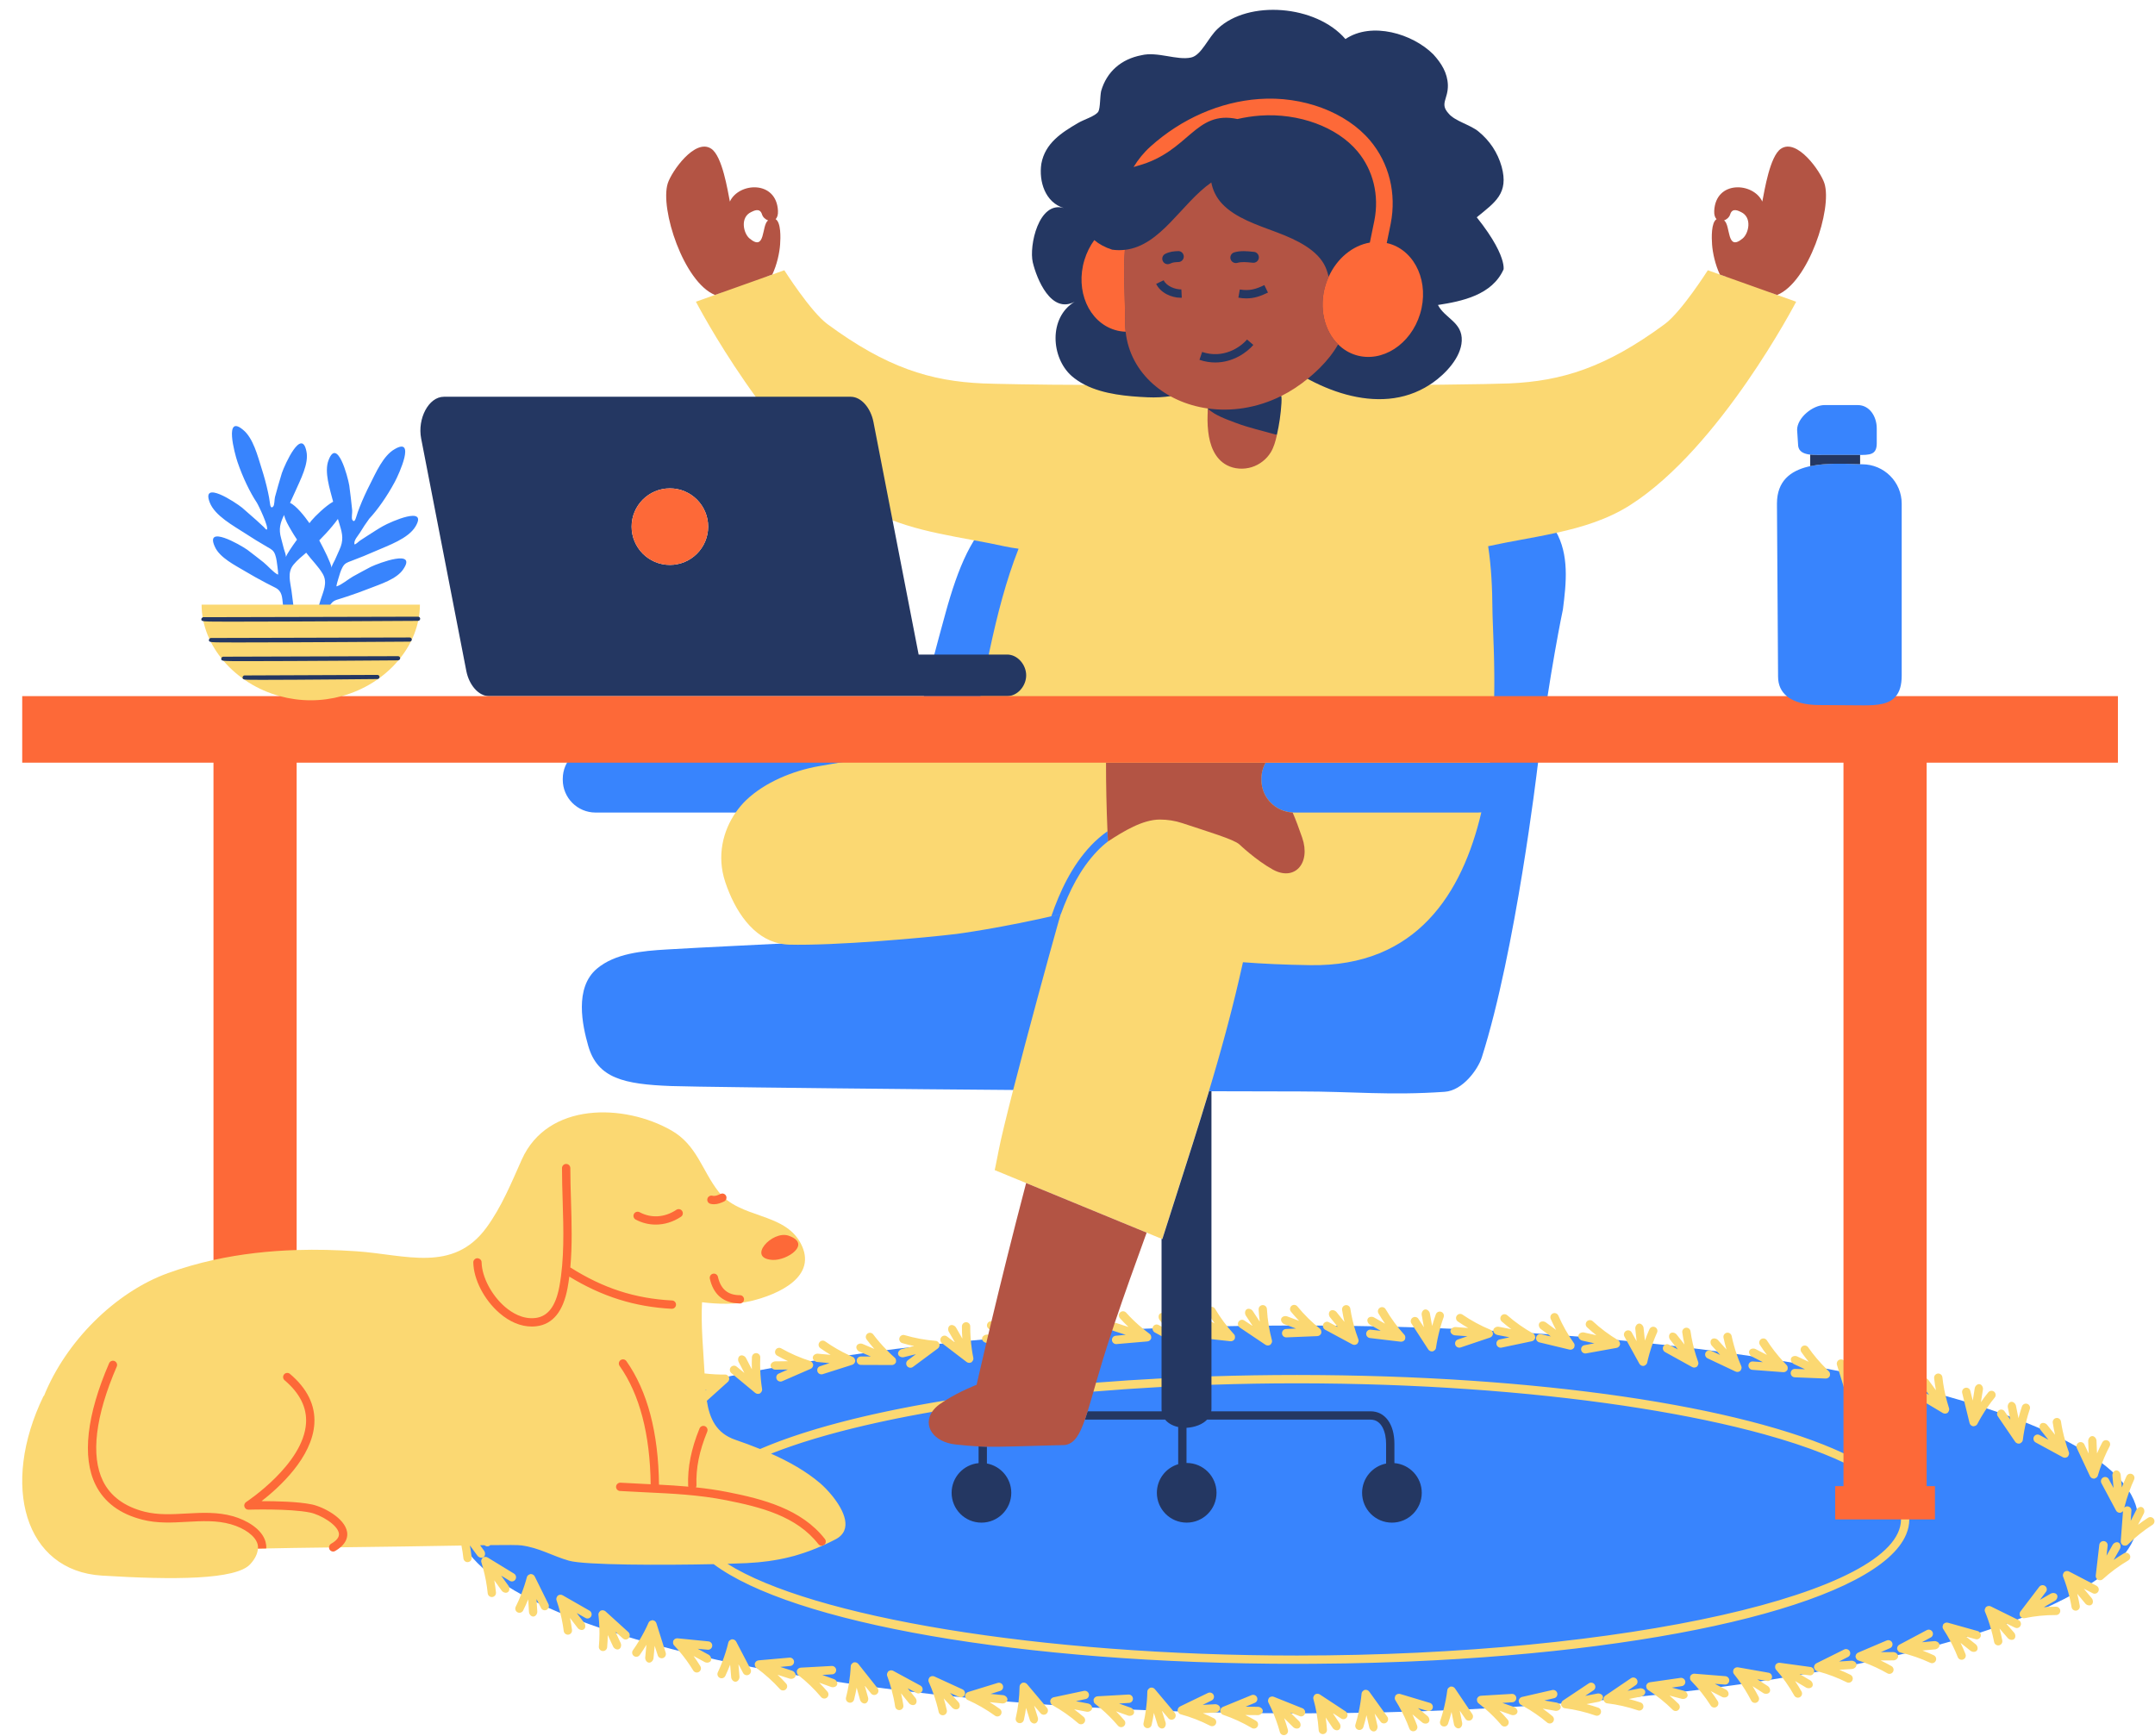 <?xml version="1.0" encoding="UTF-8"?><svg xmlns="http://www.w3.org/2000/svg" xmlns:xlink="http://www.w3.org/1999/xlink" height="406.4" preserveAspectRatio="xMidYMid meet" version="1.0" viewBox="-5.2 -2.3 504.5 406.4" width="504.5" zoomAndPan="magnify"><g id="change1_1"><path d="M495.313,353.419c0,25.078-88.141,45.406-196.865,45.406c-108.726,0.001-196.864-20.328-196.864-45.406 s88.14-45.405,196.864-45.405C407.173,308.014,495.313,328.341,495.313,353.419z M134.226,187.932h73.842 c0.144,6.772,0.648,15.208,0.986,28.423c-17.641,1.895-37.908,2.449-58.128,3.629c-5.815,0.341-12.118,0.918-16.37,4.486 c-5.352,4.489-3.405,13.329-2.05,18.068c2.183,7.624,8.362,8.999,19.408,9.421c7.813,0.304,101.759,1.265,147.221,1.265 c12.64,0,20.842,0.986,33.877,0.084c4.262-0.295,7.815-5.315,8.688-8.055c7.963-24.986,13.007-67.745,13.007-67.745 c2.933-22.863,5.979-37.115,5.979-37.115c0.798-6.21,1.512-12.857-1.719-18.401c-5.475-9.396-19.325-11.373-31.154-11.723 c-27.565-0.817-55.377-0.081-71.918,1.476c-7.109,0.669-22.075,2.861-27.645,6.559c-5.683,3.773-9.18,12.315-12.092,22.907 c-4.17,15.164-6.323,23.835-7.339,31.144h-74.594c-4.239,0-7.677,3.437-7.677,7.677v0.221 C126.549,184.494,129.987,187.932,134.226,187.932z M413.089,160.675L413.089,160.675v8.39h25.575v-8.39 c0.853-1.046,1.338-2.575,1.338-4.83v-40.239c0-5.085-4.154-9.209-9.24-9.209c-7.208-0.195-19.964-1.406-19.964,9.209l0.259,40.458 C411.057,158.14,411.834,159.629,413.089,160.675z M421.939,104.215h7.765c2.784,0,4.457,0.048,4.457-2.736V98 c0-2.785-1.673-5.466-4.457-5.466h-7.765c-2.787,0-6.422,3.008-6.422,5.793l0.22,3.371 C415.737,104.481,419.152,104.215,421.939,104.215z M92.091,120.927c-1.696,2.875-6.407,4.474-9.274,5.74 c-1.903,0.842-3.833,1.627-5.782,2.357c-0.984,0.371-1.521,0.515-2.055,1.485c-0.449,0.823-0.685,1.728-0.958,2.62 c-0.02,0.063-0.602,1.907-0.415,1.85c1.202-0.371,2.65-1.654,3.821-2.312c1.373-0.77,2.765-1.506,4.156-2.245 c1.983-0.958,10.853-4.227,7.646,0.513c-1.521,2.359-5.476,3.55-7.929,4.52c-1.753,0.694-3.528,1.325-5.319,1.917 c-0.787,0.26-1.586,0.488-2.369,0.755c-1.694,0.576-1.852,2.004-2.293,3.479c-0.559,1.869-1.104,3.738-1.639,5.615 c-0.799,2.808-1.7,5.656-2.176,8.542c-0.109,0.656-0.729,1.101-1.384,0.992c-0.658-0.108-1.104-0.728-0.992-1.386 c0.601-3.635,1.768-7.227,2.791-10.761c0.616-2.13,1.251-4.255,1.905-6.373c0.631-2.029,1.731-4.075,0.555-6.14 c-0.996-1.739-2.627-3.291-3.825-4.907c-0.022-0.032-0.047-0.064-0.07-0.096c-1.06,0.894-2.147,1.791-2.981,2.813 c-1.502,1.844-0.745,4.044-0.456,6.146c0.301,2.198,0.582,4.396,0.844,6.601c0.436,3.652,1.004,7.386,1.004,11.071 c0,0.665-0.54,1.205-1.205,1.205s-1.205-0.54-1.205-1.205c0-2.924-0.426-5.883-0.757-8.782c-0.217-1.938-0.456-3.871-0.704-5.807 c-0.191-1.528-0.115-2.962-1.689-3.806c-0.731-0.389-1.484-0.745-2.217-1.129c-1.672-0.877-3.321-1.787-4.938-2.759 c-2.262-1.354-5.97-3.174-7.088-5.75c-2.388-5.198,5.83-0.53,7.632,0.74c1.247,0.956,2.502,1.909,3.734,2.892 c1.05,0.838,2.267,2.342,3.392,2.901c0.175,0.089-0.098-1.828-0.104-1.892c-0.125-0.924-0.209-1.856-0.521-2.742 c-0.365-1.042-0.871-1.272-1.783-1.799c-1.802-1.038-3.578-2.125-5.318-3.266c-2.624-1.718-7.014-4.061-8.219-7.175 c-2.064-5.335,5.849-0.171,7.57,1.205c1.13,0.98,2.263,1.957,3.373,2.957c0.582,0.523,1.157,1.053,1.723,1.593 c0.114,0.108,0.528,0.647,0.658,0.584c0.006-0.004,0.016-0.008,0.022-0.014c0.582-0.422-1.966-5.762-2.352-6.334 c-1.521-2.274-3.252-5.811-4.499-9.479c-0.711-2.087-3.132-11.217,1.269-7.561c2.411,1.921,3.464,6.216,4.35,8.995 c0.603,1.878,1.126,3.783,1.536,5.713c0.168,0.787,0.323,1.582,0.419,2.382c0.063,0.506,0.202,1.58,0.806,0.854 c0.289-0.354,0.261-1.703,0.39-2.181c0.49-1.886,1.057-3.753,1.615-5.62c0.716-2.085,4.629-10.687,5.745-5.076 c0.633,2.859-1.443,6.703-2.54,9.221c-0.413,0.955-0.848,1.902-1.294,2.843c1.39,0.589,3.412,3.123,4.544,4.748 c0.172-0.221,0.342-0.438,0.508-0.65c0.783-0.926,3.196-3.341,5.035-4.378c-0.019-0.073-0.04-0.146-0.059-0.218 c-0.666-2.664-2.092-6.793-1.004-9.514c2.016-5.352,4.479,3.772,4.845,5.945c0.247,1.934,0.502,3.867,0.683,5.809 c0.045,0.492-0.206,1.819,0.024,2.215c0.478,0.816,0.787-0.222,0.934-0.711c0.225-0.774,0.51-1.533,0.802-2.282 c0.719-1.836,1.548-3.631,2.444-5.388c1.326-2.597,3.064-6.664,5.758-8.166c4.937-2.892,1.062,5.723,0.02,7.666 c-1.829,3.417-4.104,6.624-5.983,8.621c-0.775,1.061-1.508,2.154-2.181,3.281c-0.435,0.722-1.557,1.838-1.26,2.755 c0.411-0.093,0.924-0.669,1.308-0.928c0.616-0.415,1.244-0.817,1.871-1.215c1.139-0.722,2.271-1.479,3.445-2.137 C86.345,119.804,94.996,116.001,92.091,120.927z M64.332,124.033c-0.503-0.758-0.99-1.525-1.442-2.313 c-0.583-1.015-1.32-2.232-1.579-3.455c-0.907,1.857-1.314,3.254-0.706,5.437c0.232,0.825,0.449,1.654,0.65,2.487 c0.094,0.391,0.592,1.578,0.445,1.943C62.016,127.346,63.061,125.784,64.332,124.033z M74.325,120.581 c-0.146-0.462-0.278-0.928-0.418-1.392c-0.422,0.611-0.902,1.184-1.323,1.699c-0.953,1.162-1.988,2.255-3.044,3.325 c1.292,2.423,2.601,5.044,2.906,6.426c-0.088-0.382,0.599-1.474,0.758-1.844c0.335-0.789,0.681-1.572,1.046-2.348 C75.269,124.259,75.01,122.772,74.325,120.581z" fill="#3884FD"/></g><g id="change2_1"><path d="M266.029,307.902l2.076,1.117l-1.813-2.278c-0.333-0.421-0.367-1.171,0.061-1.493 c0.008-0.005,0.015-0.01,0.021-0.016c0.421-0.316,1.114-0.117,1.443,0.295l1.85,2.326c-0.213-0.938-0.396-1.875-0.532-2.82 c-0.053-0.365,0.103-0.711,0.377-0.918c0.125-0.098,0.277-0.161,0.444-0.188c0.53-0.076,1.025,0.291,1.104,0.821 c0.359,2.446,0.979,4.869,1.835,7.198c0.096,0.253,0.044,0.512-0.068,0.742c-0.023,0.051-0.057,0.096-0.089,0.142 c-0.044,0.063-0.059,0.14-0.116,0.188c-0.032,0.025-0.072,0.025-0.104,0.047c-0.112,0.078-0.234,0.129-0.361,0.154 c-0.053,0.012-0.1,0.012-0.154,0.012c-0.201,0.013-0.397-0.031-0.57-0.143l-6.307-3.453c-0.106-0.058-0.192-0.138-0.268-0.225 c-0.022-0.027-0.043-0.059-0.063-0.088c-0.046-0.065-0.083-0.137-0.111-0.213c-0.013-0.033-0.028-0.067-0.037-0.104 c-0.06-0.232-0.044-0.482,0.075-0.704C264.977,307.833,265.557,307.646,266.029,307.902z M244.714,309.891 c-0.171,0.51,0.116,1.077,0.624,1.248l6.811,2.307c0.189,0.08,0.392,0.09,0.585,0.043c0.058-0.01,0.103-0.018,0.152-0.038 c0.12-0.048,0.231-0.12,0.329-0.216c0.028-0.025,0.068-0.031,0.095-0.063c0.05-0.063,0.05-0.139,0.082-0.208 c0.024-0.051,0.049-0.104,0.063-0.153c0.07-0.248,0.078-0.513-0.061-0.746c-1.249-2.146-2.276-4.424-3.054-6.771 c-0.169-0.51-0.719-0.787-1.23-0.618c-0.159,0.054-0.298,0.146-0.404,0.261c-0.234,0.254-0.327,0.621-0.211,0.971 c0.298,0.906,0.641,1.803,1.011,2.687l-2.223-1.97c-0.396-0.354-1.114-0.428-1.475-0.04c-0.004,0.005-0.01,0.011-0.016,0.019 c-0.365,0.394-0.203,1.125,0.197,1.479l2.182,1.931l-2.238-0.74C245.427,309.096,244.887,309.381,244.714,309.891z M274.756,309.827 c-0.057,0.536,0.347,1.026,0.881,1.084l2.772,0.306l4.374,0.483c0.199,0.036,0.397,0.004,0.578-0.084 c0.053-0.021,0.097-0.04,0.143-0.072c0.104-0.071,0.199-0.166,0.271-0.28c0.023-0.031,0.063-0.047,0.08-0.082 c0.036-0.068,0.021-0.146,0.036-0.22c0.015-0.058,0.026-0.11,0.028-0.166c0.016-0.256-0.034-0.515-0.219-0.715 c-1.683-1.825-3.177-3.829-4.439-5.955c-0.272-0.462-0.87-0.614-1.334-0.34c-0.145,0.087-0.259,0.205-0.341,0.342 c-0.175,0.296-0.188,0.677,0.002,0.992c0.488,0.823,1.016,1.622,1.564,2.405l-2.593-1.445c-0.462-0.257-1.181-0.178-1.449,0.277 c-0.004,0.008-0.008,0.013-0.012,0.021c-0.271,0.462,0.044,1.144,0.516,1.403l2.544,1.415l-2.348-0.24 C275.282,308.896,274.817,309.292,274.756,309.827z M236.535,313.984c0.277,0.459,0.897,0.604,1.356,0.324l6.146-3.732 c0.183-0.096,0.317-0.242,0.411-0.422c0.024-0.047,0.049-0.09,0.064-0.141c0.04-0.125,0.057-0.257,0.047-0.392 c-0.004-0.04,0.02-0.074,0.014-0.114c-0.016-0.074-0.074-0.127-0.104-0.195c-0.024-0.054-0.048-0.104-0.078-0.147 c-0.145-0.213-0.342-0.388-0.606-0.433c-2.447-0.422-4.854-1.101-7.15-2.018c-0.5-0.197-1.064,0.047-1.265,0.547 c-0.063,0.157-0.082,0.32-0.063,0.479c0.044,0.343,0.266,0.648,0.606,0.785c0.888,0.354,1.793,0.668,2.709,0.951l-2.938,0.438 c-0.521,0.074-1.044,0.58-0.979,1.104c0.002,0.008,0.002,0.016,0.004,0.022c0.064,0.53,0.729,0.878,1.262,0.8l2.879-0.43 l-2.006,1.238C236.385,312.928,236.257,313.525,236.535,313.984z M345.145,312.443c0.111,0.527,0.646,0.869,1.171,0.757l7.036-1.479 c0.204-0.029,0.381-0.121,0.527-0.261c0.042-0.036,0.074-0.067,0.108-0.112c0.078-0.103,0.141-0.221,0.173-0.352 c0.014-0.038,0.042-0.064,0.051-0.104c0.014-0.078-0.026-0.146-0.034-0.222c-0.003-0.058-0.009-0.11-0.024-0.166 c-0.063-0.249-0.19-0.479-0.43-0.608c-2.167-1.211-4.211-2.65-6.074-4.276c-0.405-0.354-1.02-0.312-1.375,0.095 c-0.109,0.127-0.183,0.276-0.217,0.43c-0.072,0.336,0.034,0.703,0.312,0.943c0.721,0.629,1.472,1.225,2.238,1.797l-2.915-0.564 c-0.519-0.102-1.177,0.201-1.289,0.716c-0.002,0.007-0.003,0.016-0.005,0.021c-0.015,0.068-0.019,0.137-0.013,0.205 c0.007,0.105,0.041,0.209,0.088,0.307c0.006,0.013,0.01,0.023,0.016,0.035c0.049,0.092,0.113,0.178,0.188,0.258 c0.014,0.014,0.026,0.027,0.041,0.041c0.077,0.074,0.162,0.141,0.255,0.192c0.015,0.009,0.03,0.015,0.045,0.022 c0.099,0.053,0.202,0.095,0.307,0.115l2.857,0.551l-2.303,0.502C345.354,311.395,345.032,311.914,345.145,312.443z M286.098,306.844 c-0.445-0.299-1.04-0.164-1.341,0.28c-0.206,0.308-0.197,0.69-0.035,1.001c0.028,0.055,0.063,0.104,0.099,0.152 c0.063,0.078,0.126,0.156,0.213,0.215l5.969,4.01c0.161,0.125,0.354,0.188,0.555,0.193c0.054,0.007,0.103,0.009,0.156,0.002 c0.129-0.014,0.255-0.055,0.374-0.121c0.032-0.02,0.074-0.014,0.104-0.036c0.065-0.046,0.086-0.12,0.138-0.179 c0.034-0.043,0.071-0.084,0.101-0.131c0.133-0.224,0.209-0.475,0.139-0.734c-0.152-0.57-0.292-1.146-0.416-1.725 c-0.112-0.523-0.21-1.051-0.3-1.578c-0.008-0.051-0.02-0.102-0.027-0.151c-0.214-1.287-0.36-2.584-0.432-3.881 c-0.03-0.538-0.489-0.949-1.025-0.921c-0.171,0.011-0.325,0.064-0.461,0.146c-0.294,0.182-0.479,0.512-0.458,0.881 c0.053,0.955,0.147,1.905,0.272,2.854l-1.629-2.48c-0.289-0.443-0.964-0.703-1.411-0.427c-0.006,0.007-0.013,0.011-0.021,0.015 c-0.456,0.283-0.489,1.03-0.196,1.479l1.557,2.368l0.043,0.064l-0.098-0.063L286.098,306.844z M226.006,314.309 c0.199,0.5,0.783,0.746,1.283,0.549l6.688-2.637c0.195-0.061,0.354-0.183,0.476-0.344c0.034-0.042,0.063-0.08,0.091-0.129 c0.061-0.114,0.099-0.239,0.11-0.375c0.006-0.04,0.03-0.07,0.03-0.109c0-0.078-0.05-0.14-0.068-0.214 c-0.016-0.055-0.028-0.108-0.053-0.157c-0.105-0.235-0.271-0.438-0.523-0.531c-2.34-0.829-4.599-1.905-6.706-3.196 c-0.458-0.281-1.059-0.138-1.338,0.319c-0.088,0.146-0.137,0.306-0.145,0.464c-0.016,0.344,0.152,0.685,0.464,0.878 c0.815,0.499,1.654,0.96,2.51,1.396l-2.97-0.068c-0.527-0.012-1.126,0.395-1.148,0.921c-0.002,0.007-0.002,0.017-0.002,0.024 c-0.003,0.071,0.006,0.143,0.023,0.211c0.024,0.094,0.07,0.182,0.125,0.265c0.007,0.01,0.014,0.021,0.021,0.03 c0.06,0.082,0.132,0.156,0.214,0.221c0.004,0.003,0.009,0.006,0.014,0.01c0.176,0.133,0.39,0.225,0.603,0.252 c0.036,0.006,0.071,0.014,0.107,0.014l2.909,0.064l-2.187,0.88C226.037,313.242,225.81,313.807,226.006,314.309z M375.47,309.275 c-0.469,0.261-0.642,0.871-0.38,1.343l3.469,6.297c0.087,0.187,0.228,0.329,0.402,0.429c0.048,0.027,0.088,0.053,0.14,0.071 c0.121,0.047,0.251,0.067,0.388,0.063c0.04-0.002,0.074,0.021,0.112,0.016c0.077-0.01,0.131-0.066,0.201-0.096 c0.053-0.022,0.104-0.041,0.148-0.071c0.223-0.136,0.402-0.325,0.46-0.591c0.159-0.736,0.351-1.465,0.556-2.189 c0.02-0.064,0.039-0.129,0.059-0.193c0.462-1.597,1.025-3.162,1.702-4.674c0.219-0.492,0-1.066-0.49-1.287 c-0.156-0.068-0.315-0.096-0.478-0.082c-0.344,0.027-0.659,0.237-0.812,0.571c-0.392,0.873-0.741,1.763-1.063,2.666l-0.313-2.952 c-0.055-0.527-0.534-1.066-1.059-1.025c-0.008,0-0.02,0.002-0.024,0.002c-0.535,0.045-0.909,0.693-0.853,1.229l0.307,2.896 l-1.15-2.055C376.53,309.17,375.941,309.016,375.47,309.275z M255.119,311.479c0.05,0.535,0.539,0.938,1.073,0.892l7.163-0.618 c0.206-0.004,0.395-0.076,0.556-0.195c0.046-0.029,0.084-0.06,0.122-0.098c0.091-0.093,0.163-0.203,0.217-0.329 c0.013-0.036,0.049-0.06,0.061-0.099c0.021-0.072-0.01-0.145-0.008-0.221c0.002-0.058,0.004-0.113-0.004-0.168 c-0.034-0.254-0.135-0.498-0.354-0.658c-0.529-0.387-1.048-0.789-1.556-1.205c-0.002,0-0.003-0.002-0.004-0.002 c-1.413-1.155-2.738-2.416-3.954-3.771c-0.361-0.399-0.976-0.432-1.377-0.071c-0.125,0.113-0.215,0.252-0.266,0.4 c-0.114,0.325-0.054,0.7,0.192,0.975c0.641,0.711,1.313,1.395,2.005,2.053l-2.823-0.91c-0.504-0.164-1.191,0.059-1.366,0.553 c-0.002,0.01-0.006,0.016-0.008,0.021c-0.136,0.387,0.089,0.826,0.427,1.091c0.105,0.083,0.226,0.149,0.348,0.188l2.772,0.893 l-2.351,0.22C255.454,310.467,255.073,310.941,255.119,311.479z M216.494,310.584c-0.43-0.325-1.028-0.229-1.355,0.197 c-0.325,0.426-0.234,1.055,0.195,1.381l0.101,0.076l5.61,4.291c0.154,0.137,0.341,0.209,0.54,0.228 c0.055,0.011,0.103,0.017,0.156,0.013c0.129-0.008,0.258-0.041,0.38-0.1c0.036-0.018,0.074-0.009,0.108-0.029 c0.066-0.041,0.095-0.115,0.146-0.17c0.038-0.039,0.078-0.08,0.106-0.125c0.146-0.213,0.237-0.457,0.185-0.724 c-0.137-0.668-0.249-1.34-0.348-2.015c-0.003-0.021-0.005-0.041-0.008-0.063c-0.253-1.763-0.38-3.542-0.369-5.314 c0.002-0.539-0.43-0.979-0.968-0.98c-0.169,0-0.329,0.042-0.47,0.118c-0.303,0.164-0.508,0.479-0.512,0.851 c-0.008,0.957,0.03,1.912,0.101,2.868l-1.475-2.577c-0.265-0.461-0.922-0.761-1.385-0.512c-0.008,0.004-0.015,0.007-0.021,0.012 c-0.474,0.258-0.554,1.002-0.287,1.469l1.407,2.455l0.039,0.068l-0.084-0.063L216.494,310.584z M204.279,315.568 c-0.648-0.57-1.27-1.174-1.876-1.789c0-0.002,0-0.002,0-0.002c-1.135-1.152-2.199-2.373-3.167-3.664 c-0.319-0.43-0.932-0.518-1.359-0.196c-0.137,0.103-0.237,0.231-0.306,0.376c-0.141,0.314-0.11,0.691,0.106,0.986 c0.574,0.767,1.181,1.507,1.813,2.228l-2.733-1.163c-0.486-0.209-1.189-0.052-1.408,0.43c-0.004,0.006-0.006,0.014-0.01,0.021 c-0.224,0.488,0.163,1.131,0.658,1.344l0.892,0.379l1.787,0.76l-2.357,0.008c-0.534-0.002-0.957,0.439-0.961,0.977 c0,0.537,0.452,0.984,0.99,0.986l7.188,0.027c0.204,0.017,0.397-0.039,0.568-0.145c0.048-0.025,0.09-0.052,0.131-0.086 c0.102-0.083,0.183-0.188,0.244-0.309c0.019-0.035,0.057-0.053,0.068-0.092c0.03-0.072,0.006-0.146,0.013-0.223 c0.008-0.057,0.018-0.111,0.013-0.166C204.56,315.998,204.484,315.747,204.279,315.568z M309.524,387.133 c-2.423,0.042-4.863,0.07-7.321,0.085c-1.247,0.007-2.499,0.011-3.755,0.011c-64.812,0-118.291-9.656-136.575-23.336 c-11.812,0.254-30.176,0.258-33.895-0.814c-3.996-1.152-6.888-3.01-11.105-3.578c-0.768-0.104-3.264-0.111-7.276-0.063 c-0.308,0.303-0.772,0.395-1.159,0.164l-0.247-0.146c-0.325,0.004-0.656,0.009-0.999,0.014l0.939,1.28 c0.314,0.435,0.318,1.185-0.12,1.489c-0.005,0.005-0.013,0.011-0.021,0.015c-0.43,0.3-1.116,0.074-1.43-0.353l-1.755-2.396 c0.16,0.861,0.29,1.726,0.388,2.593c0.01,0.082,0.023,0.164,0.032,0.246c0.038,0.367-0.129,0.705-0.412,0.903 c-0.132,0.091-0.283,0.149-0.453,0.169c-0.532,0.057-1.012-0.331-1.068-0.865c-0.108-1.01-0.271-2.015-0.463-3.014 c-7.477,0.122-17.658,0.307-30.038,0.436c-6.293,0.064-12.17,0.174-17.613,0.281c-0.073,1.131-0.609,2.355-1.8,3.657 c-3.337,3.646-17.956,3.711-34.742,2.662c-18.072-1.13-23.79-21.095-13.649-42.023l0.109-0.051 c5.122-12.706,16.642-24.257,29.001-28.733c3.504-1.269,7.072-2.285,10.684-3.082l0,0l9.055-15.561l10.416,13.227l0,0 c4.664-0.144,9.342-0.025,13.995,0.293c11.471,0.785,22.617,5.135,30.439-5.543c3.532-4.826,5.837-10.488,8.259-15.91 c6.059-13.549,23.982-13.127,34.979-6.865c6.062,3.449,7.152,9.314,11.089,14.363c4.977,6.387,15.316,4.775,19.206,12.039 c4.194,7.83-5.167,12.021-11.594,13.561c-3.649,0.875-7.881,0.74-11.471,0.287c-0.287,5.628,0.296,11.085,0.59,16.671 c1.595,0.188,3.203,0.282,4.812,0.256c0.271-0.004,0.496,0.129,0.677,0.313c0.04,0.039,0.072,0.086,0.104,0.131 c0.006,0.008,0.013,0.014,0.02,0.021c0.042,0.05,0.097,0.089,0.119,0.151c0.016,0.037,0,0.076,0.012,0.113 c0.034,0.133,0.041,0.266,0.024,0.395c-0.006,0.055-0.021,0.1-0.04,0.148c-0.054,0.195-0.16,0.365-0.323,0.492l-4.873,4.387 c0.648,4.145,2.207,7.59,6.656,9.119c1.907,0.656,3.86,1.375,5.807,2.162c0.709-0.307,1.443-0.608,2.191-0.908 c0.254-0.102,0.518-0.201,0.776-0.303c0.504-0.197,1.01-0.394,1.529-0.588c0.317-0.117,0.644-0.234,0.966-0.352 c0.479-0.176,0.964-0.35,1.458-0.521c0.35-0.121,0.704-0.242,1.062-0.363c0.487-0.164,0.981-0.328,1.48-0.492 c0.371-0.12,0.743-0.241,1.121-0.36c0.512-0.162,1.031-0.321,1.554-0.481c0.379-0.114,0.755-0.23,1.141-0.346 c0.559-0.166,1.128-0.328,1.7-0.492c0.366-0.104,0.726-0.209,1.097-0.313c0.813-0.227,1.641-0.449,2.479-0.67 c0.412-0.109,0.831-0.217,1.248-0.323c0.677-0.174,1.354-0.347,2.047-0.519c0.458-0.111,0.928-0.223,1.393-0.334 c0.558-0.133,1.112-0.266,1.678-0.396c0.509-0.118,1.024-0.233,1.54-0.349c0.538-0.121,1.077-0.241,1.623-0.359 c0.542-0.117,1.09-0.234,1.641-0.35c0.531-0.112,1.065-0.223,1.604-0.334c0.575-0.116,1.151-0.232,1.733-0.348 c0.522-0.104,1.053-0.205,1.583-0.308c0.608-0.117,1.217-0.233,1.835-0.349c0.5-0.094,1.009-0.184,1.515-0.273 c0.658-0.119,1.313-0.238,1.979-0.354c0.284-0.049,0.576-0.097,0.861-0.146c0.829-0.142,1.657-0.282,2.499-0.421 c0.001-0.001,0.001-0.001,0.002-0.001c10.891-1.776,22.929-3.2,35.831-4.213c4.688-0.368,9.488-0.683,14.394-0.937 c3.976-0.209,8.012-0.382,12.115-0.512v0.002c6.536-0.207,13.223-0.316,20.037-0.316c1.575,0,3.143,0.008,4.704,0.021 c0.439,0.003,0.878,0.007,1.316,0.011c1.258,0.012,2.513,0.027,3.762,0.047c0.329,0.006,0.659,0.008,0.988,0.014 c1.53,0.025,3.056,0.058,4.573,0.095c0.354,0.008,0.705,0.019,1.06,0.026c1.217,0.031,2.429,0.066,3.636,0.104 c0.412,0.013,0.824,0.024,1.234,0.039c1.507,0.052,3.008,0.104,4.497,0.167c0.089,0.004,0.176,0.008,0.264,0.012 c1.409,0.059,2.811,0.123,4.204,0.191c0.403,0.02,0.806,0.04,1.208,0.061c1.229,0.063,2.454,0.129,3.671,0.198 c0.262,0.015,0.525,0.029,0.786,0.044c1.444,0.086,2.879,0.176,4.305,0.271c0.345,0.021,0.687,0.047,1.028,0.07 c1.142,0.078,2.277,0.16,3.406,0.244c0.361,0.026,0.726,0.053,1.087,0.081c1.408,0.107,2.808,0.22,4.193,0.339 c0.14,0.012,0.275,0.023,0.414,0.035c1.259,0.108,2.507,0.221,3.746,0.338c0.363,0.033,0.727,0.067,1.088,0.104 c1.188,0.113,2.369,0.23,3.541,0.352c0.187,0.02,0.372,0.037,0.558,0.057c1.343,0.142,2.672,0.287,3.991,0.437 c0.309,0.035,0.612,0.071,0.92,0.106c1.065,0.123,2.124,0.248,3.175,0.377c0.303,0.039,0.606,0.074,0.908,0.113 c1.291,0.16,2.571,0.325,3.838,0.496c0.158,0.021,0.313,0.045,0.471,0.064c1.113,0.152,2.217,0.307,3.313,0.466 c0.318,0.046,0.639,0.093,0.955,0.14c1.13,0.166,2.249,0.336,3.355,0.508c0.104,0.018,0.211,0.033,0.315,0.05 c1.214,0.19,2.41,0.388,3.598,0.588c0.272,0.046,0.545,0.093,0.817,0.14c0.964,0.166,1.919,0.332,2.862,0.504 c0.249,0.045,0.5,0.088,0.747,0.133c1.146,0.211,2.278,0.424,3.396,0.642c0.166,0.032,0.329,0.065,0.495,0.099 c0.958,0.188,1.904,0.381,2.842,0.574c0.271,0.057,0.544,0.113,0.813,0.17c1.045,0.221,2.081,0.443,3.099,0.672 c0.028,0.006,0.061,0.014,0.091,0.021c1.055,0.235,2.089,0.478,3.112,0.722c0.244,0.059,0.487,0.118,0.73,0.178 c0.834,0.201,1.657,0.405,2.469,0.612c0.196,0.052,0.396,0.101,0.59,0.149c0.978,0.252,1.938,0.509,2.882,0.768 c0.163,0.045,0.321,0.092,0.483,0.137c0.79,0.219,1.568,0.44,2.334,0.666c0.227,0.064,0.45,0.131,0.674,0.197 c1.802,0.535,3.533,1.085,5.193,1.646c0.21,0.072,0.417,0.144,0.625,0.215c0.68,0.234,1.349,0.471,2.004,0.709 c0.149,0.055,0.303,0.107,0.451,0.162c0.78,0.289,1.543,0.58,2.287,0.875c0.151,0.06,0.297,0.119,0.445,0.18 c0.605,0.242,1.199,0.488,1.78,0.734c0.18,0.076,0.358,0.151,0.534,0.229c0.7,0.305,1.387,0.607,2.048,0.918 c9.883,4.619,15.419,9.879,15.419,15.5c0,0.246-0.017,0.491-0.038,0.736c-0.004,0.05-0.003,0.1-0.008,0.148 c-0.022,0.221-0.063,0.438-0.103,0.658c-0.015,0.073-0.021,0.146-0.034,0.223c-0.108,0.52-0.272,1.034-0.475,1.549 c-0.025,0.063-0.043,0.127-0.069,0.188c-6.343,15.175-53.557,27.097-116.104,29.751c-0.489,0.021-0.979,0.041-1.473,0.061 c-4.493,0.181-9.062,0.313-13.7,0.396C309.695,387.13,309.609,387.132,309.524,387.133z M160.202,323.053l-0.225,0.077 c0.003,0.039,0.006,0.078,0.01,0.117L160.202,323.053z M439.836,353.42c0-4.725-4.854-9.248-13.465-13.328 c-0.006-0.003-0.013-0.006-0.02-0.009c-1.421-0.673-2.943-1.333-4.563-1.979c-0.007-0.004-0.015-0.006-0.021-0.01 c-4.069-1.625-8.751-3.166-13.972-4.607c-0.014-0.002-0.024-0.006-0.037-0.01c-2.06-0.567-4.201-1.119-6.423-1.656 c-0.061-0.014-0.118-0.027-0.179-0.043c-2.191-0.525-4.46-1.036-6.801-1.529c-0.098-0.021-0.196-0.041-0.294-0.063 c-2.324-0.486-4.718-0.957-7.179-1.41c-0.12-0.021-0.242-0.043-0.362-0.065c-2.457-0.449-4.977-0.88-7.559-1.292 c-0.133-0.021-0.266-0.042-0.396-0.063c-1.192-0.189-2.397-0.375-3.617-0.557c-0.116-0.018-0.233-0.035-0.352-0.053 c-1.315-0.194-2.646-0.385-3.988-0.568c-0.111-0.015-0.226-0.029-0.337-0.045c-1.219-0.166-2.448-0.328-3.688-0.486 c-0.203-0.025-0.406-0.053-0.61-0.078c-1.356-0.17-2.725-0.338-4.107-0.498c-0.052-0.006-0.104-0.012-0.156-0.019 c-1.296-0.151-2.604-0.296-3.921-0.438c-0.264-0.027-0.525-0.057-0.79-0.084c-2.747-0.291-5.538-0.563-8.371-0.813 c-0.311-0.026-0.62-0.054-0.932-0.081c-1.337-0.115-2.681-0.229-4.033-0.335c-0.077-0.007-0.153-0.013-0.23-0.021 c-1.431-0.111-2.873-0.217-4.322-0.318c-0.324-0.023-0.648-0.045-0.975-0.066c-1.246-0.086-2.498-0.168-3.757-0.244 c-0.234-0.016-0.469-0.03-0.703-0.045c-1.448-0.088-2.905-0.168-4.37-0.246c-0.321-0.016-0.646-0.031-0.968-0.049 c-1.224-0.062-2.451-0.119-3.687-0.174c-0.325-0.016-0.649-0.029-0.978-0.045c-1.475-0.063-2.954-0.119-4.442-0.172 c-0.282-0.01-0.565-0.02-0.849-0.027c-1.256-0.041-2.518-0.08-3.781-0.113c-0.38-0.012-0.759-0.021-1.14-0.03 c-1.501-0.038-3.006-0.071-4.521-0.099c-0.203-0.002-0.408-0.006-0.611-0.008c-1.341-0.022-2.687-0.039-4.034-0.053 c-0.405-0.004-0.813-0.008-1.219-0.012c-1.539-0.012-3.081-0.02-4.632-0.02c-3.376,0-6.729,0.028-10.055,0.084 c-0.053,0.002-0.104,0.004-0.158,0.004c-3.285,0.057-6.544,0.14-9.771,0.248c-0.018,0-0.035,0-0.053,0v0.002 c-3.944,0.131-7.84,0.305-11.684,0.512v-0.004c-0.147,0.008-0.292,0.019-0.439,0.027c-2.389,0.131-4.752,0.275-7.096,0.435 c-0.369,0.024-0.738,0.051-1.107,0.075c-2.371,0.166-4.72,0.344-7.039,0.537c-0.085,0.006-0.174,0.013-0.259,0.02 c0,0.001,0,0.002-0.001,0.003c-13.646,1.142-26.372,2.753-37.78,4.742c0.001-0.002,0.002-0.003,0.003-0.005 c-0.302,0.053-0.598,0.107-0.898,0.16c-0.459,0.082-0.918,0.162-1.374,0.246c-0.703,0.127-1.398,0.258-2.092,0.389 c-0.379,0.07-0.764,0.143-1.14,0.214c-1.009,0.194-2.005,0.392-2.991,0.592c-0.369,0.075-0.729,0.151-1.095,0.228 c-0.672,0.141-1.341,0.279-2.001,0.423c-0.402,0.087-0.8,0.174-1.197,0.261c-0.643,0.143-1.279,0.285-1.91,0.43 c-0.358,0.082-0.721,0.164-1.077,0.246c-0.881,0.206-1.751,0.414-2.607,0.624c-0.205,0.052-0.406,0.103-0.608,0.151 c-0.802,0.199-1.592,0.4-2.372,0.604c-0.314,0.084-0.625,0.166-0.936,0.25c-0.615,0.164-1.224,0.328-1.823,0.494 c-0.312,0.088-0.623,0.174-0.931,0.262c-0.657,0.186-1.303,0.373-1.941,0.563c-0.215,0.063-0.435,0.127-0.646,0.189 c-0.833,0.252-1.651,0.504-2.453,0.76c-0.208,0.066-0.41,0.136-0.616,0.201c-0.604,0.197-1.199,0.395-1.784,0.593 c-0.26,0.089-0.517,0.178-0.772,0.267c-0.545,0.189-1.082,0.381-1.61,0.572c-0.227,0.083-0.456,0.165-0.68,0.248 c-0.731,0.271-1.45,0.544-2.146,0.82c4.152,1.847,8.167,4.08,11.5,6.924c0.785,0.674,1.881,1.769,2.917,3.064 c2.627,3.297,4.871,7.885,0.675,10.073c-0.757,0.396-1.499,0.753-2.236,1.101c-0.169,0.078-0.341,0.162-0.511,0.24 c-0.107,0.049-0.214,0.09-0.322,0.139c-1.967,0.883-3.89,1.59-5.829,2.166c-0.243,0.071-0.486,0.148-0.729,0.217 c-0.466,0.13-0.937,0.244-1.406,0.357c-0.329,0.08-0.658,0.158-0.989,0.23c-0.429,0.093-0.861,0.18-1.296,0.261 c-0.398,0.074-0.799,0.144-1.203,0.207c-0.393,0.063-0.784,0.125-1.183,0.181c-0.501,0.066-1.013,0.123-1.526,0.178 c-0.323,0.035-0.642,0.074-0.969,0.104c-0.859,0.076-1.731,0.14-2.634,0.185c-1.157,0.057-2.686,0.111-4.458,0.162 c19.611,12.353,72.757,21.471,133.343,21.471C375.089,385.281,439.836,370.691,439.836,353.42z M115.138,366.109l-6.135-3.748 c-0.168-0.119-0.359-0.172-0.563-0.17c-0.057-0.002-0.103-0.004-0.153,0.006c-0.132,0.021-0.257,0.066-0.369,0.137 c-0.034,0.021-0.076,0.018-0.106,0.042c-0.063,0.047-0.08,0.124-0.127,0.185c-0.036,0.043-0.07,0.086-0.096,0.137 c-0.123,0.227-0.188,0.48-0.104,0.736c0.149,0.473,0.281,0.951,0.41,1.432c0.52,1.919,0.887,3.878,1.081,5.848 c0.053,0.534,0.528,0.928,1.064,0.875c0.167-0.02,0.321-0.074,0.452-0.167c0.283-0.192,0.454-0.532,0.422-0.896 c-0.097-0.953-0.231-1.899-0.398-2.844l1.733,2.408c0.31,0.432,0.996,0.66,1.43,0.363c0.006-0.006,0.014-0.012,0.02-0.016 c0.335-0.229,0.418-0.709,0.306-1.117c-0.037-0.135-0.094-0.264-0.171-0.37l-1.704-2.361l2.021,1.214 c0.458,0.278,1.046,0.119,1.327-0.339C115.754,367.004,115.599,366.391,115.138,366.109z M165.881,317.783 c-0.34,0.414-0.274,1.047,0.141,1.389l5.534,4.59c0.148,0.143,0.331,0.223,0.53,0.248c0.056,0.012,0.101,0.02,0.156,0.018 c0.129,0,0.259-0.027,0.384-0.082c0.036-0.016,0.076-0.008,0.11-0.026c0.066-0.038,0.097-0.108,0.15-0.163 c0.04-0.038,0.081-0.074,0.114-0.122c0.151-0.204,0.254-0.448,0.211-0.717c-0.117-0.72-0.206-1.444-0.279-2.172 c-0.005-0.052-0.008-0.104-0.013-0.157c-0.068-0.703-0.112-1.406-0.14-2.111c0-0.002,0-0.006,0-0.008 c-0.036-0.99-0.044-1.98,0.003-2.967c0.021-0.538-0.394-0.993-0.93-1.02c-0.17-0.006-0.331,0.029-0.474,0.099 c-0.313,0.151-0.526,0.462-0.546,0.831c-0.044,0.953-0.044,1.91-0.016,2.867l-1.368-2.633c-0.244-0.469-0.892-0.795-1.361-0.563 c-0.008,0.004-0.017,0.007-0.023,0.009c-0.479,0.238-0.589,0.979-0.342,1.455l1.344,2.582l-1.823-1.491 C166.832,317.296,166.227,317.37,165.881,317.783z M186.166,318.777c0.163,0.515,0.729,0.8,1.237,0.636l6.854-2.179 c0.201-0.049,0.369-0.16,0.498-0.313c0.038-0.04,0.07-0.075,0.099-0.122c0.068-0.109,0.114-0.232,0.14-0.367 c0.007-0.039,0.034-0.07,0.035-0.106c0.008-0.078-0.041-0.144-0.055-0.218c-0.01-0.055-0.021-0.109-0.04-0.162 c-0.091-0.241-0.239-0.457-0.49-0.564c-0.286-0.124-0.566-0.264-0.851-0.395c0,0,0,0,0.001,0c-1.969-0.916-3.861-1.998-5.622-3.248 c-0.439-0.313-1.048-0.209-1.356,0.232c-0.101,0.137-0.155,0.291-0.177,0.449c-0.038,0.344,0.106,0.694,0.405,0.907 c0.779,0.551,1.586,1.069,2.409,1.562l-2.959-0.269c-0.526-0.049-1.149,0.315-1.209,0.84c-0.002,0.007-0.004,0.019-0.004,0.022 c-0.033,0.285,0.115,0.557,0.339,0.757l0,0c0.097,0.087,0.209,0.159,0.328,0.216c0.002,0.001,0.004,0.001,0.006,0.002 c0.118,0.055,0.242,0.09,0.365,0.102l2.896,0.264l-2.239,0.73C186.268,317.716,186.003,318.266,186.166,318.777z M207.148,317.521 c0.319,0.432,0.952,0.52,1.383,0.196l5.773-4.282c0.173-0.11,0.295-0.271,0.369-0.459c0.021-0.05,0.042-0.094,0.053-0.146 c0.031-0.125,0.035-0.26,0.012-0.393c-0.006-0.041,0.014-0.076,0.002-0.117c-0.021-0.072-0.086-0.118-0.121-0.184 c-0.029-0.05-0.058-0.1-0.094-0.142c-0.163-0.2-0.374-0.354-0.645-0.375c-2.478-0.196-4.936-0.647-7.309-1.347 c-0.515-0.151-1.057,0.144-1.209,0.66c-0.048,0.162-0.052,0.328-0.018,0.48c0.074,0.336,0.323,0.624,0.677,0.729 c0.917,0.271,1.849,0.498,2.786,0.695l-1.154,0.282c0,0,0,0,0.001,0l-1.732,0.424c-0.513,0.125-0.984,0.675-0.87,1.188 c0,0.009,0.002,0.016,0.003,0.022c0.116,0.524,0.813,0.81,1.331,0.683l2.827-0.694l-1.882,1.418 C206.901,316.484,206.829,317.089,207.148,317.521z M176.615,320.563c0.214,0.492,0.809,0.717,1.299,0.502l6.594-2.867 c0.194-0.066,0.351-0.194,0.464-0.359c0.034-0.043,0.063-0.082,0.084-0.131c0.061-0.116,0.091-0.245,0.103-0.38 c0.002-0.04,0.026-0.07,0.024-0.11c-0.001-0.076-0.055-0.137-0.077-0.209c-0.016-0.055-0.029-0.107-0.058-0.156 c-0.104-0.207-0.261-0.379-0.479-0.473c-0.023-0.011-0.04-0.031-0.065-0.04c-2.365-0.749-4.658-1.746-6.812-2.964 c-0.47-0.266-1.063-0.1-1.325,0.369c-0.084,0.146-0.126,0.309-0.126,0.468c-0.006,0.345,0.173,0.681,0.492,0.858 c0.831,0.472,1.687,0.902,2.558,1.309l-2.972,0.036c-0.526,0.005-1.112,0.435-1.118,0.96c0,0.008,0,0.016,0,0.021 c-0.004,0.217,0.098,0.416,0.25,0.576c0.052,0.055,0.11,0.104,0.173,0.148c0.012,0.008,0.022,0.016,0.035,0.023 c0.054,0.035,0.109,0.066,0.168,0.094c0.019,0.01,0.038,0.019,0.057,0.027c0.055,0.021,0.111,0.039,0.167,0.055 c0.021,0.005,0.042,0.013,0.063,0.017c0.075,0.017,0.152,0.024,0.228,0.024l2.911-0.036l-2.154,0.956 C176.609,319.496,176.402,320.068,176.615,320.563z M461.643,323.523c-0.132-0.107-0.282-0.174-0.439-0.203 c-0.339-0.063-0.696,0.058-0.932,0.341c-0.604,0.739-1.175,1.508-1.723,2.297l0.47-2.935c0.083-0.521-0.238-1.168-0.757-1.265 c-0.008-0.002-0.018-0.004-0.022-0.004c-0.527-0.101-1.06,0.433-1.144,0.962l-0.46,2.875l-0.576-2.283 c-0.127-0.521-0.655-0.824-1.181-0.697c-0.521,0.129-0.844,0.675-0.717,1.197l0.483,1.975l1.225,5.009 c0.034,0.203,0.135,0.376,0.277,0.517c0.036,0.043,0.07,0.076,0.114,0.106c0.104,0.078,0.225,0.131,0.355,0.164 c0.038,0.009,0.064,0.04,0.104,0.045c0.078,0.009,0.145-0.032,0.221-0.042c0.057-0.005,0.11-0.014,0.163-0.027 c0.247-0.074,0.472-0.209,0.596-0.451c0.323-0.623,0.67-1.235,1.028-1.84c0.021-0.037,0.045-0.072,0.066-0.107 c0.894-1.491,1.887-2.922,2.982-4.262C462.118,324.477,462.059,323.865,461.643,323.523z M426.119,321.382l0.252,0.819l0.588,1.91 c0.046,0.201,0.152,0.367,0.307,0.5c0.039,0.039,0.075,0.07,0.121,0.1c0.106,0.07,0.23,0.118,0.367,0.143 c0.037,0.006,0.064,0.037,0.104,0.039c0.078,0.006,0.145-0.041,0.217-0.054c0.057-0.009,0.11-0.019,0.161-0.04 c0.244-0.087,0.461-0.234,0.568-0.482c1.01-2.269,2.257-4.435,3.708-6.438c0.313-0.438,0.217-1.044-0.219-1.357 c-0.139-0.101-0.291-0.158-0.448-0.178c-0.343-0.045-0.694,0.098-0.911,0.395c-0.561,0.773-1.086,1.574-1.586,2.393l0.297-2.955 c0.054-0.525-0.306-1.152-0.827-1.219c-0.008-0.002-0.017-0.002-0.022-0.004c-0.532-0.064-1.03,0.495-1.086,1.027l-0.289,2.896 l-0.709-2.247c-0.158-0.515-0.703-0.784-1.221-0.625c-0.514,0.155-0.805,0.72-0.646,1.233L426.119,321.382z M450.296,328.645 c0.128-0.021,0.251-0.066,0.365-0.14c0.032-0.021,0.074-0.019,0.106-0.043c0.062-0.048,0.078-0.124,0.124-0.185 c0.034-0.045,0.07-0.09,0.095-0.137c0.122-0.229,0.185-0.484,0.101-0.742c-0.159-0.488-0.306-0.98-0.439-1.477 c-0.53-1.896-0.911-3.838-1.12-5.788c-0.059-0.532-0.538-0.92-1.074-0.862c-0.167,0.02-0.319,0.078-0.449,0.17 c-0.283,0.197-0.45,0.537-0.412,0.901c0.103,0.951,0.249,1.897,0.426,2.839l-1.759-2.395c-0.313-0.428-1-0.648-1.434-0.352 c-0.008,0.006-0.013,0.01-0.019,0.017c-0.441,0.307-0.438,1.057-0.118,1.487l1.154,1.569l0.569,0.775l-0.569-0.335l-1.461-0.859 c-0.461-0.273-1.049-0.107-1.325,0.352c-0.274,0.465-0.112,1.078,0.35,1.353l6.17,3.688c0.169,0.119,0.362,0.17,0.564,0.166 C450.196,328.652,450.242,328.652,450.296,328.645z M433.994,323.855l6.986,1.693c0.196,0.063,0.396,0.055,0.588-0.009 c0.054-0.017,0.101-0.028,0.146-0.054c0.114-0.059,0.221-0.139,0.31-0.243c0.025-0.028,0.065-0.04,0.088-0.072 c0.046-0.063,0.038-0.144,0.064-0.213c0.021-0.054,0.04-0.104,0.05-0.16c0.049-0.253,0.032-0.515-0.126-0.735 c-1.438-2.026-2.661-4.203-3.644-6.475c-0.216-0.494-0.786-0.721-1.28-0.508c-0.154,0.066-0.283,0.171-0.381,0.297 c-0.212,0.271-0.271,0.646-0.125,0.984c0.378,0.875,0.799,1.738,1.247,2.582l-2.39-1.762c-0.426-0.314-1.146-0.326-1.472,0.09 c-0.006,0.004-0.01,0.014-0.017,0.02c-0.328,0.424-0.102,1.141,0.328,1.458l2.345,1.729l-2.293-0.537 c-0.523-0.125-1.033,0.205-1.162,0.728C433.137,323.193,433.473,323.73,433.994,323.855z M416.748,312.881 c-0.139,0.098-0.243,0.223-0.313,0.365c-0.154,0.309-0.139,0.688,0.07,0.99c0.544,0.785,1.126,1.547,1.73,2.287l-2.688-1.258 c-0.479-0.226-1.188-0.094-1.426,0.379c-0.004,0.006-0.008,0.015-0.01,0.021c-0.167,0.335-0.032,0.748,0.224,1.049 c0.001,0,0.001,0,0.001,0c0.04,0.048,0.084,0.089,0.128,0.13c0.081,0.071,0.163,0.143,0.257,0.186l2.637,1.232l-2.354-0.076 c-0.535-0.019-0.973,0.405-0.993,0.943c-0.023,0.539,0.413,1.001,0.951,1.02l7.186,0.285c0.203,0.023,0.396-0.023,0.572-0.123 c0.049-0.024,0.093-0.047,0.135-0.082c0.103-0.08,0.188-0.182,0.255-0.299c0.021-0.035,0.057-0.052,0.072-0.088 c0.032-0.072,0.009-0.148,0.021-0.222c0.012-0.058,0.021-0.11,0.02-0.166c-0.002-0.259-0.07-0.513-0.271-0.698 c-0.215-0.203-0.419-0.417-0.629-0.625c-1.553-1.54-2.975-3.214-4.216-5.005C417.797,312.684,417.191,312.575,416.748,312.881z M123.199,373.264l-3.19-6.443c-0.077-0.189-0.213-0.34-0.384-0.442c-0.046-0.03-0.086-0.06-0.139-0.08 c-0.116-0.051-0.245-0.077-0.384-0.079c-0.038,0-0.07-0.023-0.108-0.021c-0.08,0.007-0.137,0.063-0.206,0.088 c-0.055,0.02-0.106,0.035-0.153,0.064c-0.227,0.125-0.417,0.307-0.485,0.567c-0.178,0.679-0.381,1.351-0.599,2.019 c-0.012,0.035-0.025,0.069-0.037,0.105c-0.213,0.646-0.447,1.285-0.696,1.918c0,0.001,0,0.002-0.001,0.003 c-0.389,0.987-0.813,1.961-1.288,2.906c-0.237,0.479-0.045,1.063,0.436,1.306c0.152,0.076,0.314,0.108,0.474,0.104 c0.347-0.012,0.669-0.207,0.835-0.535c0.432-0.854,0.817-1.73,1.181-2.616l0.183,2.962c0.034,0.528,0.488,1.09,1.015,1.07 c0.01,0,0.018-0.002,0.023-0.002c0.538-0.02,0.938-0.654,0.907-1.188l-0.134-2.133l-0.048-0.773l0.504,0.998l0,0l0.559,1.106 c0.238,0.479,0.819,0.658,1.304,0.42c0.201-0.101,0.338-0.271,0.428-0.462c0.031-0.064,0.056-0.133,0.072-0.203 c0.019-0.076,0.031-0.152,0.03-0.232c0-0.035-0.006-0.071-0.01-0.107C123.27,373.473,123.25,373.363,123.199,373.264z M484.053,343.24c0.074,0.191,0.205,0.342,0.374,0.453c0.044,0.031,0.084,0.059,0.134,0.082c0.117,0.053,0.247,0.082,0.382,0.086 c0.04,0.002,0.072,0.027,0.112,0.025c0.078-0.007,0.135-0.061,0.207-0.085c0.054-0.017,0.104-0.032,0.152-0.062 c0.229-0.119,0.424-0.299,0.496-0.559c0.146-0.505,0.305-1.005,0.474-1.502c0.621-1.857,1.388-3.666,2.299-5.392 c0.252-0.476,0.071-1.063-0.404-1.315c-0.148-0.078-0.313-0.113-0.47-0.111c-0.344,0.007-0.675,0.193-0.848,0.52 c-0.447,0.846-0.854,1.709-1.236,2.592l-0.118-2.97c-0.021-0.526-0.464-1.101-0.99-1.091c-0.008,0-0.016,0.002-0.021,0.002 c-0.538,0.008-0.953,0.633-0.934,1.167l0.115,2.909l-1.015-2.129c-0.229-0.484-0.809-0.676-1.295-0.448 c-0.362,0.171-0.572,0.55-0.559,0.935c0.005,0.129,0.034,0.258,0.094,0.381L484.053,343.24z M478.399,338.961 c0.127-0.025,0.249-0.078,0.361-0.156c0.031-0.021,0.074-0.021,0.104-0.045c0.061-0.051,0.074-0.127,0.117-0.189 c0.032-0.045,0.065-0.092,0.088-0.141c0.112-0.232,0.163-0.492,0.068-0.744c-0.177-0.477-0.339-0.957-0.493-1.441 c-0.144-0.439-0.271-0.885-0.396-1.33c-0.002-0.004-0.003-0.008-0.004-0.012c-0.407-1.452-0.734-2.926-0.957-4.411 c-0.079-0.531-0.572-0.897-1.104-0.818c-0.168,0.025-0.32,0.093-0.445,0.188c-0.271,0.209-0.43,0.555-0.375,0.92 c0.144,0.945,0.323,1.884,0.538,2.818l-1.854-2.32c-0.329-0.412-1.024-0.609-1.442-0.291c-0.008,0.005-0.014,0.01-0.02,0.014 c-0.317,0.241-0.379,0.715-0.254,1.115c0.043,0.14,0.107,0.271,0.193,0.38l1.817,2.272l-2.078-1.11 c-0.473-0.257-1.05-0.067-1.311,0.405c-0.252,0.467-0.064,1.074,0.405,1.332l6.316,3.438c0.173,0.109,0.369,0.154,0.566,0.143 C478.298,338.975,478.346,338.973,478.399,338.961z M404.121,317.348c-0.036,0.535,0.384,1.014,0.916,1.053l7.172,0.545 c0.201,0.031,0.397-0.01,0.576-0.104c0.053-0.023,0.095-0.044,0.139-0.078c0.104-0.074,0.194-0.173,0.267-0.289 c0.021-0.031,0.057-0.049,0.075-0.084c0.035-0.07,0.014-0.146,0.029-0.222c0.011-0.056,0.021-0.11,0.021-0.165 c0.008-0.257-0.052-0.514-0.241-0.706c-0.302-0.307-0.591-0.625-0.882-0.942c-1.388-1.514-2.654-3.139-3.758-4.859 c-0.291-0.453-0.896-0.583-1.346-0.292c-0.145,0.091-0.253,0.213-0.329,0.354c-0.165,0.303-0.163,0.682,0.034,0.989 c0.518,0.806,1.068,1.587,1.646,2.351l-2.641-1.354c-0.474-0.241-1.188-0.138-1.438,0.327c-0.004,0.005-0.008,0.014-0.012,0.021 c-0.239,0.438,0.046,1.035,0.472,1.315c0.001,0,0.001,0,0.001,0c0.03,0.021,0.056,0.052,0.087,0.067l2.593,1.328l-2.354-0.162 C404.615,316.4,404.165,316.813,404.121,317.348z M462.351,328.945c0.028,0.104,0.063,0.209,0.128,0.304l4.05,5.94 c0.104,0.178,0.257,0.307,0.441,0.387c0.049,0.025,0.091,0.046,0.145,0.059c0.125,0.036,0.257,0.047,0.394,0.029 c0.038-0.006,0.074,0.014,0.112,0.005c0.076-0.019,0.123-0.08,0.191-0.116c0.05-0.027,0.1-0.051,0.143-0.086 c0.206-0.154,0.369-0.361,0.401-0.629c0.081-0.682,0.188-1.361,0.307-2.038c0.004-0.019,0.009-0.036,0.012-0.055 c0.313-1.75,0.753-3.478,1.318-5.153c0.172-0.509-0.101-1.063-0.608-1.236c-0.159-0.053-0.324-0.063-0.48-0.035 c-0.339,0.062-0.635,0.3-0.753,0.648c-0.308,0.904-0.572,1.822-0.809,2.752l-0.589-2.91c-0.104-0.518-0.635-1.013-1.152-0.918 c-0.008,0.002-0.015,0.002-0.022,0.004c-0.528,0.095-0.841,0.777-0.732,1.302l0.58,2.853l-1.344-1.938 c-0.303-0.442-0.901-0.539-1.351-0.237c-0.151,0.104-0.248,0.252-0.319,0.41c-0.055,0.123-0.08,0.255-0.086,0.39 c-0.001,0.047-0.005,0.094,0.001,0.143C462.33,328.859,462.341,328.902,462.351,328.945z M354.431,310.784 c-0.125,0.522,0.213,1.06,0.734,1.184l6.991,1.679c0.195,0.063,0.396,0.057,0.587-0.008c0.056-0.015,0.101-0.029,0.146-0.054 c0.116-0.06,0.221-0.142,0.309-0.244c0.024-0.03,0.066-0.04,0.089-0.071c0.044-0.063,0.038-0.144,0.063-0.213 c0.021-0.054,0.04-0.105,0.05-0.16c0.048-0.256,0.03-0.518-0.128-0.735c-1.438-2.022-2.669-4.2-3.655-6.47 c-0.215-0.49-0.787-0.717-1.28-0.502c-0.153,0.067-0.283,0.17-0.382,0.295c-0.211,0.274-0.271,0.648-0.124,0.986 c0.383,0.875,0.805,1.735,1.255,2.584l-2.394-1.762c-0.426-0.313-1.15-0.322-1.472,0.096c-0.004,0.004-0.009,0.01-0.017,0.016 c-0.325,0.428-0.1,1.143,0.332,1.459l2.349,1.724l-2.297-0.53C355.068,309.93,354.559,310.262,354.431,310.784z M314.635,309.861 c-0.063,0.535,0.335,1.031,0.869,1.093l7.14,0.851c0.201,0.037,0.399,0.006,0.582-0.08c0.051-0.02,0.095-0.041,0.141-0.07 c0.108-0.069,0.201-0.162,0.277-0.276c0.021-0.03,0.061-0.047,0.08-0.082c0.036-0.067,0.021-0.146,0.038-0.22 c0.013-0.057,0.024-0.108,0.028-0.164c0.019-0.258-0.028-0.516-0.213-0.717c-1.666-1.842-3.143-3.856-4.389-5.993 c-0.27-0.466-0.866-0.622-1.33-0.353c-0.146,0.086-0.263,0.203-0.345,0.34c-0.177,0.295-0.191,0.674-0.008,0.992 c0.479,0.825,1.002,1.629,1.548,2.418l-2.582-1.468c-0.46-0.263-1.179-0.187-1.45,0.265c-0.004,0.008-0.008,0.016-0.012,0.021 c-0.277,0.46,0.034,1.145,0.5,1.409l2.529,1.437l-2.343-0.262C315.165,308.938,314.698,309.328,314.635,309.861z M335.495,312.545 c0.174,0.508,0.744,0.786,1.256,0.613l6.813-2.291c0.199-0.051,0.365-0.165,0.492-0.321c0.038-0.04,0.067-0.075,0.097-0.122 c0.066-0.111,0.112-0.236,0.132-0.371c0.005-0.037,0.034-0.068,0.036-0.107c0.004-0.077-0.044-0.141-0.06-0.215 c-0.011-0.056-0.022-0.109-0.043-0.162c-0.047-0.119-0.108-0.232-0.19-0.328s-0.183-0.176-0.309-0.227 c-2.293-0.951-4.492-2.14-6.532-3.537c-0.443-0.305-1.05-0.189-1.354,0.252c-0.097,0.143-0.147,0.297-0.166,0.455 c-0.031,0.342,0.115,0.692,0.422,0.899c0.785,0.54,1.601,1.043,2.432,1.522l-2.961-0.222c-0.349-0.024-0.721,0.14-0.959,0.398 c-0.051,0.055-0.094,0.114-0.132,0.178c-0.05,0.09-0.098,0.183-0.106,0.285c0,0.007,0,0.019-0.002,0.022 c-0.052,0.535,0.521,1.02,1.055,1.059l2.903,0.213l-2.228,0.77C335.581,311.48,335.326,312.033,335.495,312.545z M325.504,306.182 c-0.449,0.293-0.577,0.918-0.282,1.365l3.913,6.033c0.099,0.179,0.251,0.313,0.434,0.396c0.047,0.024,0.091,0.049,0.145,0.063 c0.125,0.038,0.256,0.051,0.392,0.036c0.04-0.005,0.074,0.017,0.114,0.01c0.075-0.017,0.125-0.078,0.191-0.112 c0.054-0.025,0.103-0.049,0.146-0.082c0.209-0.148,0.379-0.352,0.415-0.619c0.105-0.748,0.245-1.494,0.397-2.234 c0.018-0.076,0.034-0.152,0.052-0.229c0.346-1.613,0.791-3.203,1.353-4.746c0.183-0.506-0.078-1.063-0.584-1.248 c-0.157-0.059-0.322-0.07-0.479-0.047c-0.342,0.051-0.644,0.283-0.77,0.629c-0.327,0.897-0.612,1.813-0.868,2.736l-0.523-2.924 c-0.095-0.521-0.61-1.023-1.132-0.945c-0.009,0.002-0.017,0.002-0.022,0.004c-0.53,0.082-0.855,0.758-0.762,1.285l0.515,2.865 l-1.298-1.968C326.556,306.001,325.955,305.891,325.504,306.182z M394.664,313.88c-0.047,0.015-0.09,0.04-0.134,0.063 c-0.059,0.029-0.114,0.063-0.168,0.104c-0.031,0.023-0.063,0.049-0.091,0.077c-0.078,0.079-0.149,0.167-0.2,0.272 c-0.228,0.483-0.008,1.08,0.479,1.309l6.502,3.07c0.179,0.102,0.377,0.134,0.576,0.109c0.056-0.004,0.104-0.008,0.152-0.023 c0.126-0.03,0.245-0.09,0.354-0.174c0.028-0.024,0.07-0.024,0.103-0.053c0.058-0.054,0.065-0.132,0.104-0.197 c0.029-0.047,0.062-0.094,0.082-0.146c0.099-0.237,0.135-0.498,0.022-0.746c-0.21-0.478-0.404-0.962-0.591-1.448 c-0.173-0.449-0.332-0.902-0.487-1.356c-0.004-0.013-0.009-0.022-0.013-0.034c-0.473-1.391-0.87-2.805-1.167-4.234 c-0.11-0.527-0.626-0.865-1.152-0.757c-0.166,0.034-0.313,0.107-0.434,0.214c-0.263,0.223-0.396,0.577-0.321,0.938 c0.193,0.938,0.434,1.863,0.699,2.783l-1.98-2.211c-0.354-0.395-1.061-0.551-1.462-0.209c-0.005,0.006-0.011,0.012-0.017,0.016 c-0.409,0.35-0.331,1.095,0.026,1.494l1.193,1.33c0.001,0,0.001,0,0.001,0l0.751,0.836l-2.139-0.99 c-0.139-0.064-0.282-0.085-0.424-0.081c-0.009,0-0.018,0.004-0.024,0.004C394.824,313.844,394.742,313.854,394.664,313.88z M394.932,313.835L394.932,313.835L394.932,313.835C394.933,313.835,394.933,313.835,394.932,313.835z M304.603,307.667 c-0.063,0.117-0.098,0.243-0.108,0.37c-0.001,0.009,0.002,0.018,0.002,0.025c-0.007,0.106,0.008,0.211,0.033,0.313 c0.01,0.033,0.023,0.065,0.035,0.099c0.029,0.077,0.068,0.151,0.117,0.221c0.019,0.027,0.036,0.056,0.059,0.08 c0.076,0.088,0.163,0.168,0.271,0.227l6.332,3.411c0.173,0.108,0.368,0.151,0.566,0.14c0.057,0,0.104-0.003,0.155-0.014 c0.128-0.025,0.249-0.08,0.361-0.156c0.032-0.021,0.07-0.021,0.104-0.048c0.062-0.051,0.072-0.129,0.116-0.188 c0.032-0.047,0.064-0.094,0.088-0.145c0.112-0.23,0.161-0.49,0.066-0.744c-0.196-0.521-0.378-1.046-0.547-1.574 c-0.597-1.834-1.048-3.715-1.336-5.611c-0.081-0.531-0.578-0.896-1.11-0.814c-0.167,0.025-0.317,0.094-0.444,0.188 c-0.271,0.209-0.426,0.559-0.371,0.923c0.146,0.942,0.333,1.883,0.554,2.815l-1.863-2.312c-0.331-0.413-1.028-0.606-1.445-0.285 c-0.006,0.004-0.013,0.011-0.019,0.013c-0.428,0.327-0.391,1.076-0.054,1.496l1.593,1.973l0.234,0.291l-2.084-1.104 C305.437,307.001,304.86,307.193,304.603,307.667z M384.601,314.238l6.289,3.482c0.172,0.111,0.367,0.155,0.566,0.146 c0.058,0,0.104-0.001,0.156-0.015c0.128-0.022,0.249-0.076,0.361-0.15c0.032-0.021,0.074-0.02,0.104-0.047 c0.063-0.049,0.074-0.127,0.12-0.188c0.032-0.047,0.064-0.092,0.089-0.142c0.114-0.231,0.168-0.489,0.074-0.744 c-0.19-0.526-0.368-1.06-0.533-1.595c-0.569-1.836-0.997-3.717-1.266-5.613c-0.076-0.533-0.568-0.902-1.101-0.827 c-0.167,0.022-0.319,0.089-0.446,0.185c-0.276,0.205-0.434,0.553-0.381,0.916c0.133,0.945,0.311,1.888,0.518,2.822l-1.837-2.332 c-0.325-0.418-1.019-0.619-1.441-0.303c-0.006,0.004-0.013,0.01-0.019,0.014c-0.43,0.322-0.399,1.071-0.068,1.494l1.191,1.512 l0.609,0.773l-2.07-1.125c-0.332-0.184-0.715-0.137-1.007,0.068h0.001c-0.121,0.084-0.229,0.188-0.308,0.328 C383.948,313.369,384.129,313.979,384.601,314.238z M364.963,313.764c0.097,0.527,0.621,0.885,1.147,0.789l7.077-1.275 c0.203-0.021,0.384-0.106,0.532-0.244c0.044-0.034,0.079-0.063,0.114-0.105c0.08-0.102,0.145-0.218,0.184-0.349 c0.012-0.036,0.044-0.063,0.052-0.103c0.018-0.078-0.021-0.146-0.024-0.222c-0.004-0.055-0.008-0.112-0.021-0.166 c-0.059-0.251-0.181-0.485-0.412-0.622c-2.132-1.273-4.134-2.771-5.945-4.453c-0.396-0.363-1.014-0.341-1.379,0.055 c-0.112,0.125-0.188,0.271-0.229,0.426c-0.082,0.334,0.013,0.701,0.283,0.951c0.701,0.648,1.434,1.268,2.187,1.859l-2.896-0.646 c-0.52-0.116-1.185,0.166-1.313,0.677c-0.002,0.009-0.004,0.017-0.006,0.022c-0.021,0.089-0.021,0.178-0.009,0.266 c0.026,0.212,0.14,0.416,0.298,0.581c0.005,0.006,0.011,0.013,0.017,0.019c0.075,0.075,0.16,0.142,0.253,0.196 c0.014,0.009,0.027,0.015,0.043,0.022c0.093,0.052,0.188,0.094,0.288,0.115l2.843,0.635l-2.315,0.438 C365.202,312.723,364.869,313.232,364.963,313.764z M294.924,309.867c0.021,0.533,0.493,0.96,1.029,0.936l7.186-0.294 c0.205,0.007,0.396-0.057,0.561-0.169c0.048-0.029,0.088-0.055,0.127-0.091c0.098-0.089,0.176-0.196,0.23-0.319 c0.016-0.035,0.052-0.055,0.063-0.093c0.026-0.073-0.002-0.147,0.006-0.224c0.004-0.057,0.01-0.113,0.004-0.166 c-0.022-0.258-0.112-0.506-0.323-0.674c-1.938-1.553-3.715-3.311-5.283-5.223c-0.341-0.416-0.955-0.479-1.371-0.136 c-0.13,0.104-0.227,0.241-0.283,0.392c-0.128,0.317-0.082,0.694,0.148,0.979c0.604,0.737,1.247,1.45,1.91,2.142l-2.781-1.037 c-0.494-0.188-1.192,0.002-1.39,0.489c-0.002,0.009-0.006,0.017-0.008,0.022c-0.201,0.498,0.215,1.123,0.717,1.311l0.818,0.307 c0.001,0,0.002,0,0.002,0l1.907,0.713l-2.354,0.113C295.304,308.869,294.903,309.329,294.924,309.867z M485.604,368.949 l-6.378-3.318c-0.175-0.107-0.371-0.148-0.572-0.131c-0.056,0-0.104,0.004-0.156,0.016c-0.126,0.028-0.245,0.084-0.355,0.162 c-0.032,0.022-0.072,0.022-0.104,0.049c-0.06,0.051-0.07,0.129-0.112,0.192c-0.032,0.047-0.064,0.093-0.086,0.144 c-0.108,0.233-0.153,0.492-0.057,0.744c0.281,0.717,0.531,1.443,0.768,2.176c0.028,0.094,0.056,0.186,0.084,0.277 c0.48,1.545,0.868,3.116,1.136,4.705c0.09,0.531,0.592,0.887,1.122,0.799c0.167-0.029,0.316-0.099,0.441-0.195 c0.27-0.215,0.418-0.564,0.355-0.926c-0.158-0.942-0.359-1.879-0.592-2.811l1.896,2.286c0.339,0.407,1.038,0.591,1.451,0.264 c0.006-0.004,0.014-0.009,0.021-0.013c0.421-0.335,0.371-1.082,0.027-1.495l-1.858-2.24l2.1,1.072 c0.478,0.248,1.052,0.048,1.301-0.431C486.279,369.799,486.079,369.195,485.604,368.949z M359.774,396.568 c-0.07-0.057-0.146-0.104-0.228-0.146c-0.02-0.01-0.038-0.02-0.059-0.027c-0.085-0.039-0.173-0.07-0.261-0.086l-2.868-0.5 l2.294-0.541c0.521-0.123,0.831-0.646,0.714-1.172c-0.121-0.521-0.663-0.854-1.185-0.732l-7.009,1.605 c-0.203,0.03-0.378,0.127-0.521,0.27c-0.042,0.037-0.076,0.068-0.106,0.113c-0.078,0.104-0.137,0.225-0.167,0.354 c-0.012,0.038-0.042,0.064-0.05,0.104c-0.012,0.078,0.028,0.146,0.038,0.221c0.006,0.056,0.013,0.109,0.026,0.164 c0.07,0.248,0.201,0.476,0.441,0.604c0.214,0.114,0.42,0.241,0.632,0.359c1.952,1.097,3.812,2.369,5.518,3.807 c0.412,0.348,1.024,0.292,1.373-0.119c0.108-0.13,0.177-0.279,0.209-0.435c0.066-0.339-0.048-0.699-0.329-0.938 c-0.729-0.615-1.49-1.197-2.271-1.754l2.927,0.508c0.521,0.092,1.171-0.22,1.275-0.735c0-0.009,0.002-0.017,0.004-0.022 C360.239,397.133,360.053,396.796,359.774,396.568z M370.065,394.932c-0.09-0.531-0.769-0.848-1.295-0.748l-2.859,0.551l1.952-1.321 c0.445-0.298,0.55-0.897,0.251-1.349c-0.298-0.447-0.922-0.565-1.368-0.268l-5.981,3.987c-0.179,0.101-0.311,0.255-0.394,0.438 c-0.023,0.049-0.046,0.09-0.062,0.144c-0.017,0.054-0.007,0.112-0.013,0.17c-0.009,0.073-0.027,0.146-0.019,0.222 c0.004,0.038-0.016,0.074-0.008,0.114c0.018,0.075,0.078,0.124,0.112,0.192c0.024,0.052,0.052,0.101,0.084,0.145 c0.151,0.208,0.355,0.373,0.627,0.407c2.463,0.319,4.895,0.896,7.229,1.713c0.506,0.179,1.063-0.089,1.24-0.597 c0.055-0.16,0.068-0.323,0.042-0.481c-0.058-0.338-0.291-0.637-0.639-0.758c-0.901-0.317-1.82-0.591-2.746-0.837l2.917-0.559 c0.225-0.043,0.438-0.177,0.608-0.346c0.049-0.048,0.093-0.1,0.133-0.152c0.053-0.072,0.102-0.147,0.134-0.229 c0.012-0.027,0.016-0.059,0.023-0.087c0.031-0.106,0.052-0.22,0.032-0.331C370.067,394.947,370.065,394.939,370.065,394.932z M379.963,393.71c-0.095-0.528-0.775-0.84-1.302-0.735l-2.854,0.571l1.94-1.336c0.442-0.303,0.539-0.903,0.238-1.351 c-0.3-0.444-0.926-0.561-1.368-0.256l-5.949,4.037c-0.179,0.103-0.309,0.256-0.39,0.439c-0.023,0.049-0.046,0.091-0.06,0.146 c-0.036,0.125-0.045,0.256-0.028,0.392c0.005,0.034-0.006,0.063-0.005,0.097c0,0.006-0.002,0.012-0.001,0.018 c0.018,0.076,0.08,0.123,0.114,0.191c0.024,0.049,0.052,0.1,0.086,0.143c0.154,0.209,0.359,0.371,0.629,0.404 c2.464,0.297,4.9,0.854,7.242,1.651c0.51,0.173,1.063-0.099,1.233-0.606c0.058-0.162,0.065-0.324,0.038-0.481 c-0.059-0.339-0.296-0.636-0.645-0.755c-0.904-0.309-1.825-0.574-2.753-0.813l2.911-0.584c0.029-0.006,0.058-0.025,0.088-0.035 c0.238-0.07,0.465-0.225,0.623-0.42c0.026-0.035,0.042-0.076,0.063-0.113c0.044-0.067,0.091-0.137,0.115-0.211 c0.038-0.121,0.054-0.246,0.031-0.371C379.965,393.725,379.965,393.717,379.963,393.71z M399.632,391.176 c0.042-0.535-0.374-1.014-0.91-1.056l-7.168-0.574c-0.202-0.032-0.399,0.009-0.578,0.101c-0.05,0.022-0.093,0.043-0.137,0.076 c-0.104,0.074-0.196,0.172-0.269,0.287c-0.021,0.034-0.059,0.051-0.076,0.086c-0.032,0.07-0.015,0.146-0.028,0.221 c-0.014,0.056-0.022,0.109-0.022,0.166c-0.01,0.258,0.049,0.514,0.239,0.707c1.734,1.775,3.287,3.734,4.614,5.822 c0.289,0.452,0.89,0.588,1.345,0.299c0.143-0.092,0.253-0.213,0.33-0.353c0.166-0.302,0.166-0.681-0.032-0.992 c-0.511-0.806-1.063-1.589-1.637-2.356l2.635,1.365c0.47,0.246,1.188,0.145,1.439-0.318c0.004-0.008,0.008-0.016,0.012-0.02 c0.259-0.473-0.078-1.142-0.558-1.389l-1.165-0.604h-0.002l-1.414-0.734l2.35,0.171 C399.134,392.121,399.586,391.712,399.632,391.176z M389.363,393.701C389.362,393.701,389.362,393.701,389.363,393.701 c-0.109-0.075-0.229-0.133-0.352-0.165l-2.818-0.733l2.331-0.355c0.531-0.074,0.883-0.572,0.807-1.104 c-0.078-0.53-0.592-0.905-1.123-0.827l-7.115,1.021c-0.205,0.015-0.39,0.097-0.542,0.227c-0.044,0.034-0.082,0.063-0.116,0.104 c-0.087,0.097-0.153,0.211-0.197,0.34c-0.012,0.036-0.046,0.062-0.056,0.101c-0.019,0.074,0.018,0.146,0.02,0.223 c0.002,0.057,0.004,0.111,0.017,0.166c0.048,0.254,0.162,0.492,0.391,0.638c2.083,1.349,4.032,2.913,5.787,4.655 c0.382,0.379,0.998,0.377,1.376-0.006c0.12-0.119,0.2-0.265,0.246-0.416c0.093-0.332,0.009-0.701-0.251-0.961 c-0.677-0.672-1.389-1.315-2.118-1.938l2.873,0.751c0.511,0.137,1.186-0.124,1.332-0.631c0.002-0.005,0.004-0.016,0.006-0.021 C389.97,394.373,389.718,393.943,389.363,393.701z M329.173,398.273L329.173,398.273h-0.002 C329.172,398.273,329.172,398.273,329.173,398.273z M329.535,396.369l-6.886-2.068c-0.19-0.074-0.392-0.076-0.586-0.023 c-0.055,0.012-0.101,0.021-0.15,0.045c-0.117,0.052-0.228,0.128-0.319,0.227c-0.028,0.028-0.068,0.036-0.093,0.064 c-0.05,0.064-0.048,0.143-0.076,0.213c-0.022,0.052-0.046,0.104-0.059,0.154c-0.063,0.252-0.062,0.515,0.085,0.742 c0.284,0.452,0.558,0.912,0.818,1.377c0.965,1.694,1.797,3.465,2.469,5.285c0.188,0.504,0.746,0.76,1.252,0.573 c0.157-0.06,0.292-0.153,0.396-0.274c0.227-0.26,0.307-0.631,0.179-0.977c-0.33-0.896-0.703-1.777-1.104-2.648l2.288,1.894 c0.406,0.336,1.131,0.388,1.475-0.013c0.006-0.006,0.012-0.01,0.016-0.017c0.354-0.407,0.163-1.131-0.249-1.474l-1.359-1.121 l-0.887-0.73l2.265,0.662c0.055,0.018,0.107,0.008,0.163,0.014c0.107,0.014,0.211,0.013,0.313-0.012 c0.132-0.031,0.253-0.094,0.361-0.174c0.042-0.031,0.084-0.063,0.121-0.104c0.029-0.029,0.059-0.063,0.084-0.098 c0.063-0.09,0.121-0.184,0.153-0.293C330.359,397.079,330.053,396.523,329.535,396.369z M349.27,397.348l-0.128-0.045l-2.618-0.922 l2.354-0.158c0.533-0.031,0.927-0.498,0.896-1.035c-0.034-0.537-0.512-0.953-1.048-0.92l-7.178,0.428 c-0.205-0.002-0.396,0.063-0.561,0.182c-0.046,0.027-0.086,0.057-0.126,0.094c-0.093,0.09-0.169,0.197-0.224,0.322 c-0.018,0.036-0.05,0.059-0.063,0.096c-0.022,0.073,0.006,0.146,0,0.223c-0.002,0.058-0.006,0.113,0,0.168 c0.029,0.257,0.122,0.502,0.337,0.666c0.518,0.398,1.021,0.813,1.517,1.24c0.001,0.002,0.002,0.002,0.003,0.002 c1.385,1.195,2.68,2.494,3.859,3.881c0.35,0.41,0.964,0.457,1.372,0.108c0.128-0.108,0.225-0.245,0.278-0.396 c0.121-0.32,0.07-0.697-0.168-0.977c-0.619-0.729-1.273-1.429-1.95-2.107l2.801,0.988c0.498,0.176,1.193-0.025,1.382-0.519 c0.002-0.006,0.006-0.017,0.008-0.021C350.2,398.143,349.775,397.525,349.27,397.348z M408.828,389.307l-7.078-1.248 c-0.199-0.052-0.399-0.031-0.588,0.045c-0.051,0.019-0.097,0.035-0.143,0.063c-0.111,0.065-0.211,0.151-0.292,0.261 c-0.025,0.032-0.065,0.043-0.084,0.078c-0.042,0.066-0.03,0.145-0.052,0.217c-0.019,0.055-0.034,0.108-0.04,0.164 c-0.032,0.256,0.002,0.516,0.174,0.727c0.318,0.396,0.624,0.799,0.923,1.207c1.176,1.59,2.227,3.271,3.121,5.023 c0.245,0.479,0.83,0.67,1.312,0.424c0.148-0.076,0.271-0.188,0.361-0.317c0.194-0.285,0.229-0.662,0.063-0.991 c-0.438-0.854-0.908-1.684-1.408-2.5l2.494,1.607c0.442,0.287,1.167,0.252,1.464-0.184c0.004-0.008,0.008-0.013,0.014-0.02 c0.3-0.444,0.028-1.145-0.423-1.436l-1.729-1.115l-0.718-0.461l2.325,0.393c0.334,0.059,0.643-0.078,0.854-0.313 c0.056-0.063,0.104-0.129,0.146-0.201c0.047-0.09,0.092-0.183,0.11-0.287C409.729,389.915,409.361,389.396,408.828,389.307z M315.377,393.773c-0.108-0.174-0.269-0.297-0.452-0.375c-0.05-0.024-0.096-0.043-0.146-0.055c-0.126-0.031-0.257-0.037-0.392-0.018 c-0.038,0.006-0.076-0.014-0.114-0.006c-0.076,0.021-0.122,0.086-0.188,0.123c-0.052,0.027-0.101,0.055-0.143,0.089 c-0.201,0.161-0.357,0.37-0.384,0.641c-0.069,0.741-0.168,1.479-0.283,2.216c-0.01,0.063-0.021,0.125-0.032,0.188 c-0.113,0.712-0.252,1.419-0.408,2.122c0,0.001-0.001,0.003-0.001,0.005c-0.208,0.929-0.44,1.851-0.723,2.758 c-0.159,0.513,0.128,1.058,0.645,1.218c0.162,0.049,0.326,0.055,0.479,0.024c0.338-0.071,0.627-0.315,0.737-0.667 c0.281-0.913,0.521-1.84,0.732-2.773l0.665,2.895c0.118,0.515,0.66,0.994,1.179,0.888c0.006,0,0.016-0.001,0.021-0.003 c0.526-0.107,0.817-0.799,0.697-1.32l-0.654-2.836l1.394,1.901c0.314,0.435,0.919,0.517,1.354,0.2 c0.437-0.317,0.531-0.945,0.217-1.381L315.377,393.773z M338.721,397.873l-3.267-4.837c-0.103-0.179-0.257-0.308-0.438-0.39 c-0.05-0.025-0.094-0.045-0.146-0.061c-0.126-0.036-0.257-0.045-0.393-0.027c-0.039,0.004-0.075-0.016-0.113-0.009 c-0.075,0.019-0.126,0.08-0.19,0.114c-0.054,0.025-0.103,0.051-0.146,0.085c-0.205,0.153-0.371,0.358-0.401,0.627 c-0.096,0.769-0.225,1.53-0.367,2.29c-0.02,0.093-0.038,0.186-0.058,0.275c-0.145,0.733-0.313,1.461-0.503,2.184 c-0.001,0.004-0.002,0.009-0.003,0.014c-0.221,0.834-0.46,1.664-0.74,2.479c-0.173,0.508,0.099,1.061,0.606,1.236 c0.16,0.055,0.323,0.064,0.481,0.039c0.338-0.06,0.635-0.297,0.754-0.646c0.313-0.901,0.58-1.824,0.818-2.751l0.577,2.913 c0.104,0.521,0.63,1.015,1.148,0.926c0.006-0.002,0.016-0.004,0.021-0.006c0.528-0.093,0.843-0.771,0.737-1.3l-0.566-2.854 l1.333,1.945c0.304,0.442,0.903,0.542,1.352,0.241c0.446-0.301,0.56-0.924,0.258-1.367L338.721,397.873z M428.984,386.711 c-0.002-0.001-0.004-0.002-0.006-0.004c-0.108-0.07-0.228-0.127-0.353-0.163c-0.006-0.002-0.012-0.002-0.018-0.004 c-0.124-0.034-0.251-0.052-0.374-0.044l-2.904,0.186l2.104-1.064c0.479-0.24,0.657-0.821,0.418-1.305 c-0.241-0.479-0.845-0.678-1.327-0.437l-6.438,3.202c-0.19,0.078-0.337,0.213-0.443,0.384c-0.032,0.045-0.057,0.085-0.077,0.136 c-0.052,0.119-0.08,0.248-0.08,0.383c0,0.041-0.023,0.072-0.021,0.113c0.008,0.077,0.063,0.135,0.09,0.205 c0.019,0.053,0.036,0.105,0.063,0.154c0.126,0.225,0.31,0.415,0.57,0.482c0.119,0.03,0.236,0.069,0.355,0.103 c2.275,0.618,4.496,1.456,6.6,2.509c0.48,0.239,1.063,0.043,1.306-0.438c0.074-0.15,0.107-0.313,0.104-0.473 c-0.016-0.345-0.209-0.669-0.538-0.835c-0.855-0.426-1.73-0.813-2.618-1.175l2.964-0.188c0.526-0.033,1.088-0.49,1.066-1.018 c0-0.008,0-0.016,0-0.023c-0.001-0.028-0.011-0.057-0.017-0.084C429.367,387.07,429.201,386.857,428.984,386.711z M493.03,361.355 c-0.189-0.112-0.413-0.15-0.633-0.121c-0.123,0.018-0.245,0.05-0.359,0.117c-0.821,0.483-1.628,1.006-2.411,1.555l1.459-2.588 c0.26-0.459,0.182-1.178-0.271-1.448c-0.006-0.003-0.014-0.007-0.021-0.011c-0.463-0.275-1.145,0.037-1.405,0.504l-1.43,2.535 l0.255-2.342c0.059-0.531-0.331-1-0.867-1.063c-0.532-0.062-1.026,0.339-1.087,0.873l-0.825,7.143 c-0.038,0.202-0.006,0.399,0.082,0.582c0.019,0.052,0.04,0.095,0.07,0.14c0.046,0.072,0.116,0.125,0.184,0.184 c0.033,0.029,0.056,0.068,0.093,0.094c0.032,0.021,0.048,0.059,0.084,0.078c0.068,0.036,0.146,0.021,0.22,0.038 c0.056,0.013,0.109,0.026,0.164,0.028c0.259,0.019,0.518-0.03,0.717-0.213c1.835-1.674,3.847-3.156,5.979-4.41 c0.464-0.271,0.618-0.868,0.347-1.332C493.283,361.553,493.165,361.436,493.03,361.355z M476.153,373.857 c-0.664-0.004-1.329,0.021-1.994,0.056c-0.291,0.015-0.583,0.026-0.874,0.049l2.576-1.479c0.458-0.262,0.758-0.92,0.507-1.381 c-0.003-0.008-0.007-0.016-0.011-0.021c-0.257-0.473-1.002-0.551-1.468-0.283l-2.523,1.45l1.415-1.886 c0.323-0.428,0.228-1.027-0.202-1.354c-0.429-0.323-1.058-0.233-1.381,0.194l-4.355,5.719c-0.14,0.152-0.21,0.344-0.229,0.542 c-0.008,0.056-0.014,0.103-0.01,0.156c0.006,0.129,0.038,0.259,0.097,0.38c0.02,0.036,0.012,0.074,0.031,0.109 c0.041,0.065,0.115,0.094,0.171,0.146c0.04,0.04,0.08,0.078,0.125,0.106c0.213,0.146,0.459,0.238,0.726,0.184 c2.433-0.502,4.92-0.749,7.394-0.734c0.538,0.002,0.975-0.433,0.979-0.971c0-0.169-0.043-0.329-0.116-0.468 C476.84,374.064,476.521,373.861,476.153,373.857z M499.021,353.322c-0.092-0.143-0.215-0.254-0.354-0.329 c-0.303-0.164-0.683-0.162-0.991,0.036c-0.804,0.517-1.583,1.07-2.35,1.65l1.354-2.645c0.241-0.473,0.135-1.188-0.329-1.438 c-0.005-0.002-0.013-0.008-0.021-0.012c-0.427-0.232-0.999,0.034-1.288,0.439c-0.029,0.043-0.071,0.078-0.096,0.123l-1.325,2.592 l0.157-2.354c0.04-0.533-0.37-0.984-0.906-1.027c-0.294-0.021-0.561,0.104-0.757,0.304c0.153-0.625,0.326-1.244,0.513-1.86 c0.021-0.072,0.047-0.144,0.067-0.215c0.177-0.574,0.369-1.146,0.574-1.71c0-0.001,0.001-0.003,0.001-0.004 c0.342-0.938,0.714-1.867,1.134-2.771c0.228-0.486,0.017-1.065-0.474-1.293c-0.154-0.07-0.315-0.1-0.478-0.086 c-0.342,0.021-0.659,0.228-0.815,0.561c-0.403,0.867-0.768,1.753-1.101,2.652l-0.272-2.959c-0.047-0.526-0.521-1.072-1.045-1.037 c-0.008,0.002-0.02,0.002-0.025,0.002c-0.293,0.02-0.537,0.226-0.691,0.492c-0.063,0.109-0.111,0.229-0.144,0.352 c-0.001,0.004-0.001,0.008-0.002,0.012c-0.029,0.12-0.042,0.243-0.031,0.361l0.27,2.896l-1.124-2.07 c-0.254-0.473-0.84-0.635-1.315-0.381c-0.475,0.252-0.653,0.859-0.399,1.334l3.387,6.342c0.082,0.189,0.223,0.334,0.396,0.436 c0.049,0.029,0.087,0.055,0.141,0.073c0.12,0.047,0.251,0.071,0.386,0.067c0.04,0,0.074,0.022,0.112,0.02 c0.078-0.01,0.133-0.066,0.203-0.093c0.054-0.021,0.104-0.042,0.15-0.07c0.104-0.063,0.198-0.14,0.276-0.229l-0.521,6.966 c-0.028,0.204,0.014,0.399,0.104,0.577c0.021,0.05,0.044,0.094,0.076,0.138c0.074,0.104,0.173,0.194,0.289,0.265 c0.032,0.021,0.049,0.06,0.085,0.075c0.068,0.034,0.146,0.015,0.223,0.028c0.056,0.012,0.11,0.023,0.164,0.023 c0.258,0.008,0.515-0.055,0.707-0.244c1.766-1.746,3.715-3.31,5.797-4.646C499.18,354.375,499.312,353.773,499.021,353.322z M467.361,376.984l-0.266-0.131l-6.185-3.047c-0.177-0.104-0.375-0.14-0.572-0.119c-0.057,0.002-0.104,0.006-0.156,0.021 c-0.125,0.03-0.245,0.087-0.354,0.169c-0.03,0.023-0.072,0.023-0.103,0.051c-0.057,0.053-0.068,0.129-0.11,0.194 c-0.028,0.047-0.061,0.093-0.082,0.146c-0.103,0.234-0.144,0.496-0.037,0.744c0.273,0.653,0.521,1.316,0.757,1.983 c0.012,0.034,0.021,0.067,0.032,0.101c0.227,0.65,0.431,1.307,0.617,1.969c0.001,0.002,0.002,0.002,0.002,0.004 c0.287,1.011,0.539,2.029,0.735,3.058c0.101,0.526,0.609,0.875,1.139,0.772c0.167-0.031,0.315-0.104,0.438-0.205 c0.266-0.219,0.402-0.571,0.336-0.934c-0.181-0.939-0.4-1.871-0.653-2.796l1.946,2.244c0.347,0.399,1.05,0.565,1.457,0.231 c0.005-0.006,0.011-0.01,0.017-0.016c0.415-0.342,0.349-1.089-0.004-1.494l-1.83-2.105l-0.079-0.092l0.143,0.067l1.979,0.958 c0.483,0.236,1.055,0.021,1.293-0.46C468.056,377.818,467.844,377.221,467.361,376.984z M310.046,398.59 c-0.063-0.078-0.127-0.156-0.215-0.213l-6.007-3.951c-0.163-0.125-0.354-0.188-0.555-0.189c-0.055-0.006-0.103-0.008-0.156,0 c-0.129,0.017-0.255,0.058-0.372,0.123c-0.032,0.021-0.075,0.018-0.106,0.039c-0.063,0.045-0.084,0.121-0.134,0.182 c-0.036,0.042-0.072,0.085-0.101,0.133c-0.131,0.223-0.205,0.475-0.131,0.734c0.154,0.556,0.294,1.113,0.421,1.676 c0.118,0.521,0.221,1.044,0.315,1.568c0.008,0.041,0.018,0.08,0.023,0.121c0,0,0,0-0.001,0c0.233,1.312,0.399,2.633,0.485,3.957 c0.034,0.539,0.496,0.945,1.034,0.912c0.168-0.012,0.324-0.063,0.458-0.15c0.291-0.184,0.474-0.518,0.45-0.887 c-0.062-0.953-0.168-1.904-0.304-2.854l1.654,2.468c0.293,0.438,0.97,0.694,1.415,0.411c0.005-0.003,0.013-0.009,0.021-0.014 c0.452-0.286,0.479-1.037,0.183-1.482l-1.622-2.417l0.038,0.024l1.939,1.255c0.448,0.295,1.042,0.155,1.339-0.292 c0.202-0.309,0.19-0.692,0.025-1.001C310.118,398.688,310.082,398.639,310.046,398.59z M419.511,389.08 c0.073-0.535-0.315-1.037-0.851-1.109l-7.122-0.977c-0.2-0.042-0.397-0.014-0.584,0.068c-0.052,0.019-0.095,0.037-0.141,0.066 c-0.11,0.066-0.205,0.162-0.283,0.271c-0.021,0.031-0.062,0.045-0.08,0.082c-0.038,0.068-0.022,0.146-0.044,0.22 c-0.013,0.055-0.026,0.106-0.032,0.163c-0.021,0.258,0.021,0.516,0.2,0.72c1.635,1.871,3.072,3.915,4.279,6.073 c0.263,0.47,0.855,0.637,1.325,0.375c0.146-0.084,0.267-0.198,0.35-0.334c0.185-0.291,0.204-0.672,0.025-0.991 c-0.466-0.835-0.974-1.647-1.504-2.444l2.555,1.514c0.457,0.271,1.177,0.207,1.455-0.239c0.004-0.005,0.009-0.013,0.013-0.019 c0.285-0.457-0.013-1.146-0.475-1.418l-2.506-1.481l2.338,0.302C418.961,389.994,419.437,389.611,419.511,389.08z M438.688,384.684 c-0.006-0.002-0.011-0.008-0.017-0.011c-0.091-0.058-0.188-0.103-0.288-0.135c-0.018-0.005-0.033-0.011-0.052-0.015 c-0.101-0.028-0.202-0.047-0.304-0.047l-2.911,0.015l2.162-0.938c0.494-0.211,0.705-0.781,0.496-1.279 c-0.212-0.489-0.803-0.723-1.297-0.512l-6.616,2.816c-0.192,0.066-0.35,0.193-0.464,0.359c-0.034,0.041-0.063,0.08-0.088,0.129 c-0.057,0.115-0.093,0.244-0.104,0.379c-0.002,0.039-0.026,0.07-0.024,0.111c0.002,0.076,0.054,0.137,0.074,0.209 c0.018,0.055,0.03,0.106,0.057,0.156c0.112,0.23,0.282,0.432,0.54,0.516c0.472,0.152,0.938,0.324,1.404,0.496c0,0,0,0-0.001,0 c1.862,0.692,3.671,1.531,5.387,2.52c0.466,0.268,1.061,0.107,1.329-0.357c0.083-0.146,0.125-0.308,0.129-0.466 c0.008-0.344-0.169-0.681-0.488-0.864c-0.827-0.477-1.679-0.916-2.544-1.328l2.97-0.012c0.528,0,1.116-0.426,1.125-0.951 c0-0.008,0-0.017,0-0.022c0.002-0.095-0.021-0.185-0.053-0.271C439.035,384.982,438.879,384.811,438.688,384.684z M458.098,379.708 c-0.089-0.063-0.184-0.119-0.292-0.149l-6.925-1.938c-0.192-0.07-0.396-0.067-0.586-0.015c-0.057,0.015-0.103,0.025-0.149,0.047 c-0.118,0.057-0.225,0.135-0.317,0.232c-0.023,0.03-0.065,0.038-0.09,0.07c-0.048,0.061-0.044,0.141-0.07,0.211 c-0.022,0.051-0.045,0.104-0.057,0.156c-0.058,0.253-0.05,0.515,0.101,0.742c0.313,0.476,0.61,0.959,0.898,1.449 c0.975,1.647,1.818,3.373,2.515,5.148c0.193,0.5,0.76,0.747,1.26,0.551c0.158-0.063,0.291-0.16,0.392-0.281 c0.222-0.266,0.295-0.639,0.16-0.979c-0.348-0.89-0.737-1.765-1.154-2.627l2.325,1.848c0.413,0.329,1.136,0.365,1.472-0.038 c0.008-0.005,0.014-0.013,0.018-0.02c0.344-0.412,0.143-1.135-0.278-1.467l-2.188-1.738l-0.092-0.072l0.174,0.047l2.104,0.571 c0.516,0.146,1.038-0.169,1.186-0.687c0.084-0.307-0.007-0.611-0.188-0.851C458.248,379.841,458.178,379.77,458.098,379.708z M448.843,382.713c-0.041-0.249-0.212-0.462-0.438-0.605c-0.001-0.002-0.002-0.002-0.002-0.002c-0.112-0.071-0.237-0.125-0.365-0.16 c-0.004-0.002-0.009-0.002-0.013-0.002c-0.128-0.033-0.259-0.047-0.384-0.037l-2.899,0.266l2.074-1.122 c0.471-0.253,0.633-0.84,0.382-1.315c-0.252-0.471-0.858-0.651-1.334-0.397l-6.349,3.375c-0.188,0.083-0.332,0.224-0.435,0.397 c-0.029,0.045-0.056,0.086-0.072,0.137c-0.051,0.122-0.072,0.251-0.07,0.388c0.002,0.038-0.023,0.072-0.018,0.112 c0.008,0.078,0.063,0.131,0.093,0.201c0.021,0.054,0.04,0.105,0.067,0.152c0.135,0.223,0.319,0.406,0.583,0.469 c2.419,0.561,4.782,1.375,7.023,2.418c0.488,0.227,1.066,0.015,1.295-0.471c0.07-0.154,0.099-0.318,0.088-0.478 c-0.021-0.343-0.227-0.664-0.562-0.819c-0.865-0.402-1.751-0.766-2.648-1.104l2.957-0.27c0.526-0.047,1.074-0.519,1.04-1.045 c0-0.008-0.002-0.015-0.002-0.023C448.855,382.755,448.847,382.734,448.843,382.713z M180.803,389.234 c-0.068-0.082-0.147-0.156-0.233-0.221c-0.014-0.01-0.027-0.019-0.042-0.027c-0.088-0.061-0.182-0.111-0.279-0.144l-2.771-0.888 l2.346-0.225c0.532-0.049,0.913-0.524,0.865-1.062c-0.047-0.534-0.538-0.938-1.074-0.89l-7.158,0.631 c-0.207,0.004-0.396,0.076-0.558,0.197c-0.045,0.028-0.083,0.058-0.121,0.098c-0.092,0.091-0.164,0.201-0.215,0.328 c-0.016,0.037-0.05,0.059-0.061,0.098c-0.021,0.074,0.009,0.146,0.005,0.223c0,0.059-0.004,0.112,0.006,0.166 c0.036,0.256,0.135,0.5,0.355,0.658c0.008,0.006,0.015,0.012,0.022,0.018c0,0,0,0-0.001,0c1.999,1.455,3.848,3.121,5.498,4.949 c0.361,0.399,0.979,0.434,1.377,0.07c0.125-0.113,0.213-0.253,0.266-0.402c0.114-0.324,0.052-0.699-0.195-0.973 c-0.641-0.709-1.313-1.391-2.008-2.05l2.825,0.907c0.504,0.162,1.192-0.059,1.365-0.557c0.002-0.01,0.006-0.017,0.008-0.023 c0.028-0.081,0.036-0.164,0.035-0.248c-0.003-0.215-0.096-0.43-0.239-0.612C180.816,389.251,180.81,389.243,180.803,389.234z M195.763,387.288c-0.116-0.171-0.279-0.287-0.468-0.354c-0.053-0.021-0.095-0.039-0.15-0.049c-0.127-0.025-0.26-0.025-0.394,0.002 c-0.038,0.008-0.076-0.01-0.114,0.002c-0.073,0.024-0.117,0.09-0.182,0.129c-0.046,0.031-0.098,0.061-0.138,0.096 c-0.191,0.172-0.342,0.389-0.354,0.658c-0.031,0.68-0.085,1.355-0.154,2.031c-0.002,0.022-0.006,0.045-0.008,0.066 c-0.069,0.66-0.158,1.318-0.264,1.975c0,0,0,0,0,0.002c-0.179,1.103-0.399,2.195-0.679,3.272c-0.133,0.521,0.181,1.051,0.699,1.187 c0.164,0.043,0.329,0.041,0.483,0.002c0.333-0.084,0.608-0.344,0.703-0.699c0.238-0.926,0.438-1.862,0.604-2.807l0.799,2.859 c0.146,0.509,0.707,0.962,1.219,0.833c0.008-0.003,0.016-0.005,0.021-0.005c0.521-0.133,0.779-0.838,0.637-1.354l-0.783-2.803 l1.479,1.834c0.335,0.42,0.939,0.475,1.361,0.139c0.425-0.334,0.487-0.967,0.152-1.387L195.763,387.288z M220.136,393.209 l-6.534-2.999c-0.181-0.099-0.379-0.129-0.578-0.103c-0.055,0.004-0.103,0.006-0.152,0.021c-0.125,0.036-0.243,0.096-0.352,0.182 c-0.029,0.021-0.072,0.025-0.101,0.053c-0.058,0.056-0.064,0.134-0.104,0.199c-0.026,0.047-0.06,0.095-0.078,0.146 c-0.097,0.239-0.129,0.5-0.018,0.748c0.219,0.485,0.425,0.979,0.621,1.478c0.188,0.473,0.363,0.951,0.531,1.434 c0.001,0.004,0.003,0.008,0.004,0.012c0.474,1.354,0.875,2.732,1.181,4.128c0.116,0.526,0.636,0.856,1.16,0.743 c0.165-0.038,0.312-0.114,0.432-0.219c0.261-0.227,0.392-0.581,0.313-0.94c-0.205-0.935-0.452-1.858-0.73-2.774l2.006,2.188 c0.357,0.391,1.065,0.538,1.465,0.191c0.006-0.004,0.011-0.01,0.017-0.014c0.405-0.354,0.319-1.101-0.044-1.494l-1.968-2.146 l2.146,0.968c0.002,0.001,0.004,0,0.006,0.001c-0.001,0-0.002,0-0.003,0c0.179,0.08,0.362,0.084,0.54,0.055 c0.146-0.023,0.28-0.084,0.401-0.166c0.013-0.008,0.028-0.016,0.041-0.024c0.122-0.091,0.226-0.209,0.294-0.358 C220.853,394.027,220.627,393.434,220.136,393.209z M132.805,374.777l-6.24-3.57c-0.171-0.114-0.363-0.162-0.564-0.154 c-0.057-0.002-0.104,0-0.156,0.01c-0.127,0.022-0.25,0.072-0.364,0.147c-0.032,0.021-0.07,0.019-0.104,0.044 c-0.063,0.049-0.076,0.127-0.12,0.188c-0.034,0.047-0.068,0.091-0.091,0.141c-0.118,0.229-0.178,0.484-0.086,0.741 c0.174,0.501,0.333,1.006,0.481,1.515c0.56,1.871,0.97,3.787,1.214,5.719c0.069,0.53,0.56,0.909,1.094,0.842 c0.167-0.023,0.317-0.086,0.446-0.18c0.278-0.201,0.439-0.546,0.396-0.91c-0.119-0.949-0.285-1.894-0.48-2.83l1.808,2.356 c0.318,0.42,1.012,0.634,1.438,0.323c0.006-0.006,0.015-0.01,0.021-0.016c0.434-0.314,0.414-1.063,0.089-1.492l-1.771-2.312 l2.055,1.156c0.468,0.265,1.05,0.089,1.318-0.378C133.447,375.654,133.272,375.042,132.805,374.777z M210.276,392.318l-6.322-3.424 c-0.175-0.11-0.366-0.154-0.568-0.143c-0.055,0-0.104,0-0.155,0.014c-0.128,0.025-0.249,0.077-0.359,0.155 c-0.032,0.021-0.072,0.021-0.104,0.046c-0.062,0.053-0.074,0.131-0.118,0.189c-0.03,0.048-0.063,0.092-0.088,0.144 c-0.111,0.231-0.163,0.491-0.066,0.743c0.194,0.521,0.376,1.051,0.544,1.582c0.163,0.508,0.31,1.02,0.45,1.532 c0.005,0.015,0.01,0.028,0.014,0.044l0,0c0.36,1.328,0.653,2.676,0.856,4.031c0.082,0.531,0.576,0.897,1.108,0.818 c0.167-0.027,0.319-0.094,0.445-0.189c0.271-0.209,0.428-0.557,0.372-0.92c-0.145-0.943-0.327-1.883-0.546-2.816l1.858,2.314 c0.33,0.414,1.026,0.608,1.444,0.289c0.006-0.004,0.014-0.008,0.02-0.015c0.428-0.325,0.392-1.073,0.057-1.493l-1.184-1.473 l-0.64-0.797l1.749,0.93c0,0,0,0-0.001,0l0.334,0.178c0.305,0.164,0.646,0.127,0.925-0.035c0.067-0.039,0.13-0.086,0.188-0.137 c0.072-0.07,0.144-0.144,0.194-0.236C210.936,393.182,210.75,392.572,210.276,392.318z M190.431,391.057 c-0.002-0.002-0.005-0.006-0.007-0.009c-0.114-0.104-0.246-0.188-0.385-0.239l-2.742-0.979l2.354-0.146 c0.534-0.031,0.93-0.494,0.901-1.033c-0.031-0.533-0.508-0.955-1.044-0.924l-7.18,0.391c-0.205-0.006-0.396,0.063-0.563,0.177 c-0.046,0.028-0.086,0.056-0.126,0.095c-0.093,0.088-0.171,0.196-0.224,0.319c-0.018,0.036-0.056,0.058-0.065,0.097 c-0.022,0.072,0.004,0.146,0,0.221c-0.003,0.058-0.007,0.113-0.002,0.168c0.027,0.256,0.118,0.502,0.333,0.668 c1.957,1.527,3.757,3.262,5.353,5.152c0.348,0.41,0.962,0.463,1.37,0.115c0.132-0.109,0.227-0.244,0.282-0.395 c0.121-0.32,0.072-0.697-0.164-0.979c-0.615-0.729-1.266-1.436-1.938-2.115l2.795,1.002c0.498,0.18,1.192-0.02,1.385-0.51 c0.002-0.008,0.004-0.015,0.007-0.021c0.086-0.223,0.047-0.465-0.063-0.686C190.64,391.288,190.544,391.161,190.431,391.057z M142.127,380.1c-0.053-0.104-0.12-0.205-0.21-0.287l-5.324-4.834c-0.141-0.147-0.319-0.238-0.521-0.273 c-0.054-0.014-0.101-0.021-0.152-0.021c-0.129-0.007-0.261,0.018-0.39,0.063c-0.034,0.013-0.074,0.004-0.11,0.021 c-0.07,0.033-0.103,0.105-0.158,0.155c-0.043,0.038-0.087,0.074-0.121,0.118c-0.164,0.197-0.271,0.438-0.241,0.706 c0.062,0.515,0.106,1.032,0.142,1.55c0.144,1.959,0.133,3.93-0.043,5.878c-0.052,0.536,0.346,1.009,0.882,1.058 c0.168,0.016,0.331-0.014,0.476-0.076c0.315-0.137,0.548-0.438,0.582-0.805c0.087-0.953,0.129-1.908,0.145-2.867l1.253,2.695 c0.221,0.479,0.852,0.834,1.335,0.623c0.005-0.002,0.015-0.006,0.021-0.009c0.492-0.215,0.636-0.95,0.409-1.438l-1.229-2.639 l0.507,0.453c0,0,0,0-0.001,0l1.251,1.119c0.396,0.359,1.004,0.314,1.369-0.083c0.052-0.058,0.078-0.128,0.112-0.194 c0.051-0.095,0.083-0.195,0.104-0.299c0.001-0.009,0.002-0.02,0.003-0.027c0.015-0.092,0.015-0.185,0.004-0.275 c-0.006-0.045-0.02-0.088-0.032-0.131C142.169,380.218,142.155,380.156,142.127,380.1z M150.223,383.3 C150.222,383.3,150.222,383.3,150.223,383.3l-1.738-5.522c-0.047-0.199-0.155-0.366-0.31-0.5c-0.04-0.036-0.076-0.068-0.122-0.098 c-0.11-0.068-0.233-0.117-0.368-0.14c-0.038-0.006-0.065-0.036-0.104-0.038c-0.078-0.006-0.144,0.04-0.219,0.055 c-0.056,0.01-0.108,0.021-0.158,0.041c-0.243,0.088-0.46,0.238-0.566,0.485c-0.301,0.688-0.631,1.366-0.975,2.035 c-0.034,0.063-0.068,0.127-0.103,0.19c-0.337,0.646-0.693,1.278-1.067,1.901c-0.001,0.002-0.002,0.003-0.004,0.005 c-0.479,0.795-0.978,1.577-1.516,2.329c-0.312,0.438-0.211,1.046,0.229,1.358c0.139,0.098,0.293,0.154,0.45,0.174 c0.343,0.04,0.692-0.102,0.907-0.401c0.555-0.776,1.074-1.582,1.568-2.401l-0.277,2.957c-0.05,0.525,0.315,1.15,0.836,1.213 c0.008,0,0.02,0,0.025,0.002c0.534,0.063,1.026-0.502,1.078-1.033l0.27-2.898l0.729,2.243c0.157,0.511,0.707,0.777,1.223,0.618 c0.509-0.161,0.798-0.727,0.635-1.24L150.223,383.3z M161.541,383.044c0.053-0.535-0.355-1.022-0.893-1.073l-7.154-0.709 c-0.201-0.035-0.399,0-0.579,0.09c-0.054,0.021-0.096,0.041-0.142,0.073c-0.104,0.072-0.195,0.167-0.27,0.281 c-0.022,0.034-0.063,0.049-0.08,0.083c-0.034,0.07-0.017,0.146-0.034,0.221c-0.012,0.057-0.021,0.11-0.026,0.166 c-0.012,0.258,0.044,0.516,0.229,0.711c0.405,0.432,0.798,0.873,1.181,1.323l0,0c1.228,1.44,2.343,2.976,3.321,4.584 c0.281,0.46,0.878,0.604,1.338,0.325c0.146-0.09,0.259-0.209,0.339-0.346c0.171-0.299,0.181-0.68-0.014-0.992 c-0.496-0.816-1.032-1.61-1.593-2.389l2.608,1.418c0.464,0.252,1.185,0.164,1.445-0.293c0.003-0.006,0.007-0.015,0.011-0.021 c0.089-0.155,0.096-0.332,0.069-0.51c-0.021-0.146-0.078-0.291-0.153-0.424c-0.025-0.043-0.049-0.088-0.079-0.129 c-0.029-0.041-0.063-0.078-0.097-0.115c-0.082-0.086-0.169-0.166-0.268-0.219l-2.562-1.39l2.348,0.218 C161.025,383.979,161.485,383.58,161.541,383.044z M167.172,382.077c-0.083-0.188-0.22-0.333-0.396-0.435 c-0.045-0.031-0.085-0.057-0.137-0.076c-0.117-0.049-0.249-0.074-0.384-0.072c-0.04,0-0.074-0.023-0.114-0.02 c-0.076,0.008-0.133,0.063-0.201,0.092c-0.054,0.021-0.104,0.039-0.15,0.066c-0.227,0.133-0.41,0.315-0.474,0.58 c-0.173,0.721-0.375,1.436-0.592,2.145c-0.019,0.062-0.04,0.121-0.059,0.183c-0.213,0.685-0.448,1.358-0.701,2.026 c-0.001,0.004-0.002,0.006-0.003,0.009c-0.34,0.896-0.705,1.782-1.114,2.646c-0.229,0.486-0.021,1.066,0.462,1.297 c0.154,0.071,0.315,0.104,0.478,0.092c0.342-0.021,0.665-0.223,0.819-0.555c0.411-0.863,0.781-1.748,1.124-2.641l0.247,2.958 c0.044,0.526,0.512,1.078,1.036,1.048c0.008-0.002,0.017-0.002,0.024-0.002c0.534-0.031,0.924-0.675,0.881-1.209l-0.24-2.852 l-0.004-0.047l1.104,2.08c0.25,0.475,0.835,0.641,1.313,0.391c0.476-0.249,0.66-0.857,0.411-1.332L167.172,382.077z M265.183,393.188c-0.12-0.166-0.287-0.277-0.479-0.338c-0.052-0.021-0.097-0.037-0.148-0.047c-0.129-0.021-0.261-0.017-0.394,0.014 c-0.038,0.011-0.076-0.006-0.114,0.006c-0.074,0.025-0.116,0.094-0.179,0.136c-0.049,0.028-0.095,0.062-0.135,0.101 c-0.188,0.174-0.331,0.396-0.335,0.666c-0.012,0.719-0.052,1.438-0.106,2.155c-0.003,0.043-0.009,0.085-0.013,0.128 c-0.056,0.694-0.135,1.387-0.229,2.076c0,0.003-0.001,0.006-0.001,0.009c-0.142,1.011-0.314,2.015-0.541,3.007 c-0.119,0.524,0.207,1.047,0.732,1.166c0.163,0.039,0.328,0.029,0.48-0.012c0.331-0.095,0.602-0.359,0.683-0.721 c0.215-0.934,0.386-1.875,0.523-2.822l0.884,2.835c0.156,0.507,0.731,0.94,1.239,0.797c0.008-0.002,0.016-0.004,0.023-0.006 c0.515-0.147,0.755-0.856,0.597-1.371l-0.867-2.776l1.532,1.791c0.347,0.408,0.953,0.443,1.365,0.099 c0.411-0.347,0.46-0.981,0.112-1.39L265.183,393.188z M300.197,398.053c-0.044-0.074-0.089-0.148-0.15-0.209 c-0.09-0.086-0.192-0.156-0.313-0.205l-6.676-2.673c-0.185-0.089-0.382-0.11-0.582-0.073c-0.055,0.004-0.101,0.012-0.149,0.031 c-0.124,0.04-0.238,0.105-0.343,0.196c-0.028,0.024-0.068,0.028-0.099,0.06c-0.054,0.057-0.057,0.135-0.093,0.2 c-0.029,0.05-0.058,0.099-0.072,0.149c-0.084,0.246-0.105,0.507,0.019,0.748c0.226,0.438,0.436,0.882,0.639,1.33 c0.834,1.809,1.524,3.684,2.046,5.597c0.143,0.519,0.677,0.825,1.196,0.685c0.163-0.046,0.306-0.127,0.42-0.238 c0.247-0.238,0.357-0.604,0.265-0.959c-0.251-0.922-0.544-1.832-0.867-2.734l2.112,2.087c0.376,0.371,1.091,0.483,1.47,0.12 c0.006-0.008,0.011-0.014,0.017-0.02c0.389-0.373,0.265-1.11-0.115-1.488l-2.073-2.045l2.193,0.859 c0.497,0.199,1.053-0.056,1.254-0.556c0.013-0.031,0.008-0.063,0.017-0.097c0.066-0.233,0.04-0.479-0.06-0.691 C300.235,398.102,300.212,398.079,300.197,398.053z M279.262,396.686l-2.906,0.152l2.115-1.042c0.481-0.233,0.666-0.813,0.432-1.298 c-0.232-0.48-0.835-0.684-1.318-0.448l-6.474,3.13c-0.19,0.075-0.34,0.209-0.446,0.379c-0.031,0.043-0.06,0.084-0.08,0.133 c-0.052,0.119-0.08,0.248-0.084,0.386c0,0.04-0.024,0.071-0.022,0.11c0.005,0.068,0.046,0.121,0.072,0.181 c0.004,0.009,0.01,0.017,0.013,0.024c0.021,0.053,0.036,0.106,0.063,0.154c0.123,0.229,0.304,0.418,0.563,0.49 c2.396,0.652,4.729,1.557,6.926,2.688c0.479,0.244,1.065,0.057,1.313-0.423c0.076-0.149,0.11-0.312,0.105-0.472 c-0.013-0.344-0.201-0.671-0.527-0.84c-0.854-0.436-1.725-0.834-2.607-1.204l2.967-0.154c0.026-0.001,0.054-0.016,0.079-0.021 c0.249-0.031,0.498-0.15,0.687-0.322c0.032-0.03,0.053-0.068,0.081-0.104c0.054-0.063,0.11-0.123,0.146-0.194 c0.057-0.113,0.088-0.235,0.084-0.363c0-0.008,0-0.017,0-0.024C280.428,397.066,279.798,396.658,279.262,396.686z M229.62,394.561 l-2.898-0.289l2.25-0.709c0.511-0.158,0.781-0.703,0.625-1.219c-0.158-0.513-0.721-0.806-1.234-0.646l-6.871,2.113 c-0.2,0.047-0.369,0.155-0.5,0.309c-0.038,0.04-0.07,0.072-0.102,0.122c-0.07,0.106-0.119,0.231-0.143,0.364 c-0.006,0.039-0.036,0.067-0.038,0.107c-0.007,0.078,0.038,0.141,0.054,0.217c0.01,0.055,0.021,0.11,0.038,0.162 c0.009,0.024,0.026,0.043,0.036,0.066c0.089,0.214,0.224,0.404,0.448,0.502c2.269,1.009,4.435,2.255,6.438,3.706 c0.437,0.315,1.043,0.217,1.359-0.22c0.099-0.137,0.155-0.291,0.177-0.449c0.043-0.342-0.098-0.693-0.396-0.91 c-0.772-0.561-1.572-1.085-2.393-1.585l2.955,0.296c0.385,0.039,0.821-0.146,1.054-0.452c0.016-0.021,0.025-0.043,0.039-0.063 c0.063-0.096,0.112-0.198,0.126-0.313c0-0.007,0.002-0.015,0.002-0.022C230.712,395.113,230.154,394.615,229.62,394.561z M289.306,397.289l-2.911-0.021l2.174-0.912c0.496-0.207,0.717-0.773,0.513-1.271c-0.207-0.495-0.795-0.734-1.291-0.527l-6.65,2.733 c-0.194,0.063-0.352,0.188-0.47,0.354c-0.034,0.043-0.063,0.08-0.087,0.129c-0.063,0.115-0.1,0.242-0.108,0.377 c-0.002,0.039-0.029,0.07-0.029,0.109c0.003,0.077,0.056,0.139,0.074,0.211c0.018,0.055,0.028,0.107,0.055,0.157 c0.002,0.004,0.005,0.007,0.007,0.011c0.109,0.229,0.273,0.426,0.526,0.514c2.354,0.795,4.624,1.838,6.751,3.097 c0.464,0.274,1.062,0.122,1.335-0.343c0.086-0.145,0.131-0.303,0.135-0.463c0.012-0.344-0.159-0.684-0.477-0.871 c-0.823-0.487-1.67-0.938-2.529-1.358l2.972,0.024c0.346,0.003,0.704-0.186,0.925-0.455c0.05-0.061,0.09-0.125,0.125-0.191 c0.044-0.093,0.084-0.188,0.088-0.292c0-0.007,0-0.015,0-0.022C290.447,397.74,289.842,397.295,289.306,397.289z M235.272,392.021 c-0.12-0.166-0.287-0.277-0.479-0.34c-0.051-0.021-0.097-0.035-0.15-0.043c-0.127-0.021-0.258-0.02-0.392,0.012 c-0.038,0.01-0.076-0.008-0.114,0.006c-0.073,0.025-0.115,0.093-0.179,0.135c-0.047,0.029-0.093,0.061-0.133,0.1 c-0.19,0.174-0.331,0.396-0.334,0.666c-0.042,2.483-0.345,4.965-0.896,7.375c-0.119,0.525,0.208,1.047,0.732,1.166 c0.165,0.039,0.331,0.03,0.481-0.013c0.33-0.093,0.603-0.36,0.684-0.719c0.214-0.933,0.385-1.875,0.523-2.821l0.882,2.834 c0.156,0.506,0.732,0.941,1.24,0.797c0.005-0.002,0.015-0.004,0.022-0.006c0.516-0.146,0.755-0.857,0.597-1.371l-0.867-2.777 l1.533,1.791c0.346,0.408,0.954,0.444,1.367,0.1c0.41-0.348,0.46-0.979,0.109-1.391L235.272,392.021z M259.844,397.688 c-0.003-0.002-0.007-0.004-0.01-0.008c-0.098-0.076-0.202-0.139-0.313-0.178l-2.744-0.977l2.354-0.149 c0.536-0.03,0.928-0.497,0.896-1.034c-0.028-0.535-0.508-0.953-1.045-0.922l-7.18,0.407c-0.205-0.003-0.394,0.063-0.559,0.179 c-0.048,0.029-0.086,0.055-0.126,0.094c-0.095,0.088-0.171,0.197-0.227,0.322c-0.015,0.036-0.051,0.057-0.063,0.096 c-0.022,0.073,0.006,0.146,0,0.221c-0.002,0.059-0.008,0.113,0,0.166c0.025,0.261,0.118,0.506,0.333,0.671 c0.415,0.321,0.817,0.657,1.22,0.997c0,0,0,0-0.001,0c1.494,1.269,2.887,2.652,4.146,4.14c0.351,0.411,0.962,0.462,1.373,0.114 c0.129-0.11,0.225-0.245,0.279-0.395c0.124-0.322,0.072-0.699-0.165-0.979c-0.618-0.729-1.271-1.432-1.945-2.109l2.801,0.993 c0.496,0.179,1.19-0.021,1.382-0.515c0.002-0.006,0.006-0.014,0.008-0.021c0.104-0.275,0.021-0.584-0.157-0.838 C260.029,397.859,259.942,397.766,259.844,397.688z M250.177,396.875c-0.01-0.01-0.021-0.021-0.03-0.029 c-0.078-0.074-0.165-0.141-0.259-0.193c-0.014-0.008-0.028-0.016-0.043-0.021c-0.098-0.051-0.199-0.092-0.303-0.111l-2.859-0.545 l2.303-0.508c0.524-0.111,0.844-0.633,0.729-1.158c-0.112-0.524-0.648-0.865-1.173-0.752l-7.032,1.494 c-0.204,0.028-0.381,0.122-0.525,0.264c-0.042,0.035-0.076,0.066-0.108,0.11c-0.079,0.104-0.141,0.222-0.173,0.353 c-0.014,0.039-0.042,0.064-0.051,0.104c-0.012,0.078,0.026,0.146,0.034,0.221c0.005,0.058,0.009,0.111,0.024,0.166 c0.06,0.229,0.183,0.433,0.386,0.566c0.019,0.014,0.026,0.032,0.046,0.043c2.169,1.206,4.217,2.639,6.084,4.262 c0.407,0.352,1.021,0.309,1.375-0.098c0.109-0.127,0.184-0.277,0.215-0.432c0.073-0.336-0.032-0.699-0.313-0.943 c-0.725-0.625-1.472-1.221-2.243-1.789l2.916,0.557c0.521,0.101,1.178-0.203,1.287-0.719c0.002-0.007,0.004-0.016,0.006-0.023 c0.016-0.073,0.017-0.148,0.009-0.224c-0.011-0.11-0.047-0.221-0.102-0.323C250.327,397.045,250.257,396.956,250.177,396.875z M157.496,61.078c-4.44-6.609-6.596-16.422-5.418-20.14c0.725-2.296,4.712-7.917,7.612-7.917c0.393,0,0.744,0.11,1.077,0.337 c1.96,1.338,3.203,7.923,3.733,10.736c0.07,0.375,0.134,0.708,0.188,0.988l0.601,3.013l1.289-2.789 c0.75-1.622,2.736-2.754,4.833-2.754c1.007,0,4.309,0.328,4.518,4.551c0.041,0.819-0.164,1.121-0.253,1.213l-0.236,0.242 l-0.476-0.189c-0.384-0.139-0.718-0.453-0.813-0.763c-0.332-1.088-1.096-1.712-2.097-1.712c-0.7,0-1.343,0.311-1.727,0.497 l-0.101,0.048c-1.268,0.594-2.071,1.713-2.261,3.15c-0.223,1.695,0.483,3.708,1.642,4.685c0.933,0.786,1.703,1.151,2.429,1.151 c1.781,0,2.22-1.988,2.54-3.44c0.128-0.581,0.365-1.664,0.604-1.847l0.504-0.389l0.173,0.11c0.352,0.222,0.816,1.781,0.574,5.021 c-0.146,1.972-0.844,5.172-2.217,7.587l4.202-1.499c0,0,6.164,9.718,10.1,12.617c13.799,10.168,24.08,13.343,36.398,13.881 c4.582,0.2,43.456,0.917,47.743-0.625l-0.562,3.155c0.375-0.122,0.749-0.247,1.125-0.363c11.736-3.65,24.292-5.031,36.147-2.005 c13.013,0.42,35.352-0.013,38.757-0.162c12.316-0.538,22.599-3.713,36.396-13.881c3.935-2.899,10.098-12.617,10.098-12.617 l4.209,1.501c-1.379-2.416-2.076-5.617-2.225-7.589c-0.24-3.239,0.228-4.799,0.577-5.021l0.134-0.085l0.543,0.364 c0.237,0.186,0.476,1.265,0.604,1.845c0.318,1.453,0.757,3.443,2.541,3.442c0.725,0,1.497-0.366,2.43-1.152 c1.158-0.976,1.863-2.99,1.64-4.685c-0.188-1.437-0.991-2.556-2.262-3.151l-0.098-0.047c-0.386-0.186-1.027-0.497-1.729-0.497 c-1.002,0-1.767,0.624-2.098,1.712c-0.095,0.309-0.429,0.623-0.813,0.761l-0.489,0.177l-0.224-0.229 c-0.089-0.092-0.293-0.394-0.253-1.213c0.208-4.223,3.51-4.551,4.518-4.551c2.097,0,4.084,1.133,4.835,2.755l1.288,2.786l0.6-3.011 c0.056-0.279,0.119-0.612,0.189-0.987c0.529-2.813,1.771-9.398,3.732-10.736c0.333-0.228,0.686-0.338,1.077-0.338 c2.897,0,6.888,5.621,7.613,7.916c1.175,3.72-0.981,13.534-5.422,20.143c-1.456,2.167-3.729,4.777-6.345,5.087l6.104,2.177 c0,0-17.764,34.2-38.895,47.632c-5.225,3.322-11.111,5.118-17.204,6.459c-0.001,0-0.001,0-0.001-0.001 c-2.998,0.66-6.044,1.213-9.086,1.778c-0.887,0.164-1.772,0.33-2.657,0.5c-0.191,0.037-0.382,0.075-0.572,0.113 c-1.233,0.24-2.464,0.487-3.688,0.756c0.735,4.856,0.968,9.843,1.003,14.77c0.002,0.217,0.005,0.45,0.012,0.695 c0.003,0.149,0.007,0.312,0.012,0.471c0.002,0.098,0.004,0.19,0.007,0.292c0.007,0.225,0.015,0.464,0.023,0.708 c0.001,0.042,0.002,0.082,0.004,0.125c0.064,1.887,0.173,4.29,0.258,7.085c0.001,0.018,0.001,0.036,0.002,0.054 c0.013,0.422,0.024,0.854,0.036,1.292c0.001,0.047,0.002,0.094,0.004,0.142c0.01,0.416,0.02,0.839,0.029,1.269 c0.001,0.07,0.003,0.139,0.004,0.209c0.009,0.417,0.016,0.842,0.021,1.272c0.001,0.081,0.003,0.161,0.004,0.243 c0.007,0.426,0.012,0.859,0.015,1.296c0.001,0.087,0.002,0.174,0.003,0.262c0.003,0.445,0.005,0.897,0.005,1.353 c0.001,0.082,0.001,0.163,0.001,0.246c0,0.479-0.002,0.964-0.006,1.454c0,0.062,0,0.122,0,0.183 c-0.005,0.53-0.011,1.067-0.021,1.609c-0.079,4.875-0.352,10.205-0.997,15.638h-52.525c-0.636,1.118-1.003,2.407-1.003,3.784v0.221 c0,4.119,3.248,7.472,7.322,7.659c0.118,0.005,0.234,0.018,0.354,0.018h43.052c0.266,0,0.525-0.013,0.783-0.04 c-0.005,0.018-0.009,0.036-0.014,0.054c-0.135,0.567-0.272,1.132-0.417,1.695c-0.01,0.035-0.02,0.069-0.027,0.104 c-0.145,0.554-0.293,1.107-0.447,1.657c-0.012,0.041-0.022,0.081-0.035,0.121c-0.152,0.542-0.313,1.082-0.478,1.619 c-0.016,0.051-0.032,0.102-0.049,0.153c-0.162,0.525-0.33,1.048-0.505,1.568c-0.021,0.062-0.042,0.123-0.063,0.184 c-0.172,0.508-0.349,1.014-0.532,1.517c-0.024,0.07-0.053,0.139-0.078,0.208c-0.183,0.492-0.367,0.982-0.562,1.467 c-0.031,0.078-0.064,0.155-0.096,0.233c-0.191,0.475-0.388,0.946-0.59,1.413c-0.037,0.088-0.077,0.175-0.115,0.262 c-0.2,0.455-0.403,0.908-0.615,1.355c-0.045,0.095-0.092,0.189-0.138,0.284c-0.209,0.438-0.421,0.871-0.642,1.299 c-0.053,0.104-0.107,0.204-0.162,0.307c-0.218,0.418-0.438,0.834-0.667,1.242c-0.061,0.107-0.125,0.215-0.186,0.322 c-0.229,0.398-0.457,0.796-0.694,1.188c-0.069,0.113-0.144,0.227-0.214,0.34c-0.234,0.379-0.473,0.756-0.719,1.127 c-0.08,0.119-0.163,0.236-0.244,0.354c-0.243,0.358-0.489,0.718-0.743,1.067c-0.09,0.123-0.184,0.244-0.273,0.367 c-0.252,0.338-0.505,0.676-0.768,1.006c-0.102,0.129-0.209,0.254-0.312,0.379c-0.261,0.318-0.521,0.637-0.788,0.945 c-0.113,0.131-0.231,0.256-0.346,0.385c-0.269,0.299-0.535,0.598-0.813,0.888c-0.125,0.131-0.255,0.256-0.382,0.386 c-0.275,0.278-0.551,0.559-0.836,0.828c-0.14,0.133-0.283,0.258-0.424,0.387c-0.282,0.26-0.563,0.52-0.855,0.77 c-0.152,0.131-0.312,0.255-0.467,0.384c-0.289,0.237-0.577,0.479-0.875,0.709c-0.167,0.129-0.342,0.25-0.512,0.376 c-0.297,0.221-0.592,0.441-0.896,0.65c-0.184,0.127-0.374,0.246-0.561,0.369c-0.303,0.199-0.603,0.4-0.912,0.592 c-0.198,0.121-0.404,0.232-0.605,0.352c-0.311,0.182-0.618,0.365-0.938,0.537c-0.21,0.114-0.431,0.219-0.646,0.329 c-0.318,0.163-0.637,0.33-0.964,0.485c-0.229,0.107-0.468,0.205-0.701,0.31c-0.324,0.146-0.646,0.292-0.979,0.429 c-0.247,0.1-0.505,0.188-0.757,0.284c-0.33,0.126-0.657,0.257-0.995,0.372c-0.267,0.092-0.542,0.172-0.813,0.258 c-0.337,0.106-0.67,0.219-1.014,0.317c-0.287,0.082-0.586,0.149-0.878,0.228c-0.34,0.088-0.675,0.182-1.022,0.262 c-0.312,0.07-0.634,0.129-0.95,0.193c-0.343,0.068-0.679,0.145-1.026,0.205c-0.337,0.061-0.688,0.104-1.029,0.155 s-0.678,0.108-1.024,0.153c-0.373,0.047-0.761,0.076-1.142,0.113c-0.331,0.033-0.655,0.073-0.994,0.1 c-0.444,0.033-0.904,0.051-1.36,0.072c-0.285,0.012-0.563,0.035-0.854,0.043c-0.753,0.022-1.519,0.027-2.298,0.017 c-5.986-0.093-11.204-0.33-15.764-0.687c-0.278,1.264-0.563,2.514-0.85,3.752c-0.104,0.445-0.209,0.885-0.313,1.326 c-0.186,0.789-0.372,1.578-0.562,2.358c-0.127,0.524-0.259,1.044-0.388,1.565c-0.169,0.686-0.339,1.369-0.512,2.049 c-0.143,0.564-0.288,1.125-0.434,1.688c-0.161,0.625-0.323,1.25-0.488,1.872c-0.156,0.595-0.314,1.187-0.474,1.778 c-0.155,0.578-0.313,1.154-0.471,1.73c-0.17,0.621-0.341,1.242-0.514,1.862c-0.148,0.535-0.3,1.069-0.45,1.604 c-0.185,0.651-0.369,1.305-0.557,1.957c-0.141,0.486-0.282,0.976-0.424,1.463c-0.2,0.692-0.401,1.385-0.605,2.078 c-0.125,0.422-0.252,0.846-0.378,1.271c-2.556,8.593-5.368,17.337-8.475,27.058l-3.001,9.398l-39.222-16.143l0.206-0.955 c0.004-0.008,0.187-0.844,0.504-2.524l0.185-0.962c0.51-2.684,1.809-8.008,3.433-14.333c3.45-13.44,8.368-31.425,10.316-38.33 c0-0.001,0.001-0.003,0.001-0.004c0.148-0.528,0.279-0.992,0.393-1.384c0.001-0.004,0.002-0.008,0.003-0.012 c0.052-0.183,0.101-0.347,0.144-0.496c0.004-0.016,0.009-0.031,0.013-0.045c0.043-0.147,0.082-0.279,0.115-0.393 c0.004-0.016,0.008-0.025,0.012-0.04c0.027-0.092,0.051-0.169,0.071-0.235c0.006-0.02,0.012-0.037,0.017-0.055 c0.021-0.066,0.039-0.123,0.05-0.156c-13.81,3.252-24.361,4.631-24.361,4.631c-7.483,0.914-28.504,2.795-39.326,2.506 c-0.373-0.01-0.733-0.051-1.092-0.092c-0.306-0.041-0.607-0.092-0.905-0.149c-6.395-1.271-10.597-7.647-12.857-14.41 c-2.056-6.152-0.5-12.028,2.436-16.278c0.357-0.519,0.737-1.011,1.132-1.48c0.043-0.051,0.087-0.101,0.131-0.151 c0.389-0.453,0.79-0.885,1.207-1.282c4.383-4.187,10.999-6.881,16.969-7.932c1.655-0.292,3.269-0.569,4.852-0.837h-0.001 c11.401-1.928,21.074-3.27,30.872-4.485c1.62-8.302,3.606-18.445,4.213-21.396c0.008-0.04,0.017-0.081,0.023-0.118 c0.035-0.17,0.066-0.32,0.09-0.432c1.732-8.089,3.79-16.161,6.74-23.644c-1.255-0.17-2.349-0.354-3.215-0.546 c-1.101-0.244-2.209-0.469-3.32-0.688c-0.188-0.038-0.378-0.076-0.566-0.112c-10.275-2-20.822-3.312-29.537-8.85 c-21.131-13.432-38.895-47.632-38.895-47.632l6.104-2.178C161.225,65.856,158.952,63.245,157.496,61.078z M240.911,212.23 c0.738-0.155,1.479-0.33,2.238-0.506c1.968-5.395,4.536-10.595,8.487-14.74c0.779-0.817,1.635-1.597,2.551-2.296c0,0,0,0,0-0.001 c-0.06-0.779-0.098-1.579-0.117-2.376c-0.002,0.001-0.003,0.002-0.005,0.003c-1.381,0.973-2.664,2.082-3.851,3.326 C245.701,200.413,242.915,206.428,240.911,212.23z M68.672,172.685l6.129-12.011c10.58-2.886,18.302-11.82,18.302-21.416H72.159 h-2.64h-6.063h-2.418H41.996c0,9.596,7.722,18.529,18.301,21.416L68.672,172.685z" fill="#FBD872"/></g><g id="change3_1"><path d="M327.644,347.191c0,3.856-3.127,6.983-6.985,6.983c-3.856,0-6.983-3.127-6.983-6.983 c0-3.392,2.416-6.215,5.62-6.851v-4.604c0-2.619-0.953-5.68-3.642-5.68H277.39c-1.076,1.135-2.883,1.797-4.823,1.922v0.023 c0.017,0,0.031,0.001,0.047,0.001h-0.047v8.204c0.016,0,0.029-0.002,0.044-0.002c3.857,0,6.985,3.127,6.985,6.984 c0,3.856-3.128,6.984-6.985,6.984s-6.981-3.128-6.981-6.984c0-3.166,2.104-5.836,4.993-6.693v-8.704 c-1.302-0.289-2.367-0.876-3.055-1.735h-18.782c0.21-0.605,0.422-1.244,0.641-1.947h17.333c-0.021-0.176-0.032-0.354-0.032-0.539 v-5.166v-1.995v-9.892v-2.24v-0.99v-2.199v-17.371l0.184,0.074l3.001-9.398c2.886-9.027,5.519-17.213,7.928-25.219 c0.191,0.002,0.38,0.002,0.571,0.002v50.489v2.761v0.684v4.107v8.709v1.971v5.674c0,0.187-0.016,0.365-0.04,0.539h37.284 c3.396,0,5.586,2.994,5.586,7.627v4.5C324.824,340.532,327.644,343.529,327.644,347.191z M225.842,340.328v-3.932 c-0.668-0.013-1.308-0.033-1.947-0.063v3.907c-3.544,0.337-6.314,3.318-6.314,6.951c0,3.855,3.126,6.983,6.983,6.983 c3.855,0,6.983-3.128,6.983-6.983C231.547,343.771,229.087,340.93,225.842,340.328z M293.623,99.492 c0.038,0.008,0.07,0.019,0.104,0.031c0.275-1.217,0.503-2.444,0.683-3.676c0.182-1.259,0.313-2.524,0.388-3.792 c0.032-0.546,0.046-1.111-0.037-1.653c-6.813-1.637-12.423-0.492-17.276,2.917c0.032,0.031,0.105,0.043,0.104,0.088 c-0.05,4.083,3.428,7.374,5.55,8.181C286.231,102.768,290.467,102.047,293.623,99.492z M235.036,155.806 c0,2.466-1.998,4.869-4.46,4.869h-26.052h-18.083h-77.146c-2.503,0-4.691-2.665-5.324-5.882l-10.575-54.426 c-0.902-4.627,1.727-9.78,5.328-9.78h72.995h22.234c2.504,0,4.69,2.666,5.323,5.882l4.477,23.042l6.097,31.385 c0.003,0.015,0.004,0.029,0.006,0.044h3.671h12.771h4.277C233.038,150.941,235.036,153.344,235.036,155.806z M160.585,120.996 c0-4.949-4.012-8.96-8.96-8.96s-8.96,4.011-8.96,8.96c0,4.948,4.012,8.96,8.96,8.96S160.585,125.944,160.585,120.996z M429.702,104.215h-7.765c-1.104,0-2.303,0.039-3.353-0.083v2.704c3.804-0.815,8.276-0.56,11.682-0.453v-2.167 C430.084,104.215,429.898,104.215,429.702,104.215z M92.868,142.113c-0.059-0.024-0.121-0.038-0.188-0.038H92.68l-50.307,0.12 c-0.044,0.007-0.083,0.027-0.124,0.044c-0.19,0.085-0.33,0.274-0.314,0.483c0.016,0.2,0.033,0.321,0.483,0.396 c0.012,0.002,0.017,0.005,0.03,0.007l0.323,0.038c0.901,0.074,2.793,0.074,6.786,0.074c13.673,0,42.649-0.185,43.122-0.188h0.001 c0.004,0,0.008-0.002,0.013-0.002c0.263-0.009,0.474-0.223,0.474-0.486C93.167,142.358,93.043,142.187,92.868,142.113z M90.713,146.942l-46.573,0.12c-0.132,0.022-0.248,0.099-0.328,0.202c-0.071,0.093-0.116,0.207-0.104,0.327 c0.017,0.2,0.039,0.32,0.454,0.394c0.022,0.004,0.033,0.01,0.06,0.014l0.266,0.032c0.838,0.074,2.592,0.074,6.296,0.074 c12.651,0,39.506-0.184,39.935-0.188c0.002,0,0.002,0,0.002,0c0.127-0.001,0.241-0.053,0.327-0.134 c0.084-0.079,0.136-0.187,0.146-0.309c0.001-0.016,0.01-0.03,0.01-0.046C91.2,147.159,90.984,146.942,90.713,146.942z M87.991,151.323l-40.978,0.122c-0.185,0.034-0.342,0.174-0.4,0.348c-0.02,0.059-0.027,0.121-0.021,0.184 c0.021,0.213,0.036,0.336,0.502,0.409c0.004,0,0.005,0.001,0.009,0.002l0.185,0.023c0.737,0.074,2.291,0.074,5.584,0.074 c11.155,0,34.887-0.187,35.124-0.189c0.035,0,0.066-0.014,0.101-0.021c0.219-0.049,0.384-0.235,0.382-0.468 c0-0.002-0.001-0.003-0.001-0.005C88.474,151.537,88.26,151.323,87.991,151.323z M83.159,155.704l-31.179,0.127 c-0.238,0.055-0.422,0.292-0.392,0.538c0.009,0.074,0.021,0.133,0.044,0.187c0.033,0.081,0.107,0.141,0.261,0.185 c0.059,0.017,0.115,0.033,0.201,0.045l0.038,0.005c0.568,0.074,1.767,0.074,4.327,0.074c8.474,0,26.521-0.186,26.704-0.187 c0.063,0,0.124-0.015,0.18-0.038c0.066-0.027,0.123-0.069,0.171-0.121c0.081-0.088,0.131-0.204,0.129-0.332 C83.646,155.919,83.428,155.704,83.159,155.704z M340.518,48.569c4.347-3.551,7.527-5.612,5.825-11.86 c-0.95-3.35-2.813-6.077-5.361-8.178c-1.911-1.629-5.62-2.458-7.078-4.287c-2.104-2.301-0.073-3.309-0.145-6.619 c-0.09-2.87-1.531-5.139-3.419-7.209c-4.854-4.846-14.424-7.706-20.563-3.573c-6.909-8.027-22.727-9.183-29.863-2.453 c-2.303,2.101-3.812,6.221-6.261,6.772c-3.339,0.73-7.867-1.46-11.657-0.528c-4.669,0.892-8.106,3.821-9.415,8.392 c-0.281,1.31-0.181,3.959-0.659,4.818c-0.709,1.072-3.393,1.833-4.748,2.652c-3.85,2.249-7.707,4.72-8.586,9.531 c-0.631,4.16,0.911,9.079,5.261,10.377c-5.882-1.757-8.183,8.872-7.265,12.727c0.924,3.867,4.276,12.144,9.799,9.21 c-6.152,3.711-5.528,13.115-0.711,17.374c0.44,0.391,0.915,0.74,1.403,1.071c0.057,0.038,0.111,0.078,0.169,0.115 c0.502,0.33,1.025,0.631,1.568,0.905c0,0,0,0,0.001,0l0,0c4.399,2.22,9.982,2.696,14.637,2.905 c7.697,0.35,13.984-2.232,19.095-7.951l9.588-2.432c9.579,8.221,25.367,15.225,37.355,7.455l0,0 c0.229-0.147,0.456-0.289,0.682-0.447c2.958-2.069,6.656-5.872,6.837-9.83c0.196-4.399-3.951-5.247-5.572-8.407 c5.55-0.852,12.668-2.293,15.365-8.343C346.384,61.836,348.741,58.873,340.518,48.569z" fill="#243762"/></g><g id="change4_1"><path d="M176.383,49.009c0.363-0.368,0.593-0.989,0.545-1.955c-0.356-7.206-9.17-6.685-11.258-2.167 c-0.542-2.722-1.776-10.605-4.339-12.354c-3.785-2.584-9.329,5.322-10.207,8.103c-1.876,5.933,3.729,23.145,11.066,26.12 l13.413-4.785c1.102-2.335,1.68-5.058,1.825-7.017C177.549,53.344,177.652,49.794,176.383,49.009z M174.622,49.309 c-1.599,1.071-0.506,7.457-4.369,4.2c-1.416-1.192-2.249-4.923,0.402-6.166c0.598-0.282,2.037-1.091,2.539,0.555 c0.198,0.649,0.782,1.175,1.432,1.409C174.625,49.308,174.624,49.308,174.622,49.309z M277.655,98.777 c-0.207-1.783-0.217-3.581-0.064-5.369c1.704,1.562,4.322,2.456,6.444,3.263c3.092,1.179,6.409,1.901,9.59,2.821 c0.038,0.008,0.07,0.019,0.104,0.031c0.275-1.217,0.503-2.444,0.683-3.676c-0.188,1.304-0.428,2.602-0.726,3.888 c-0.308,1.335-0.677,2.677-1.401,3.875c-0.968,1.579-2.562,2.868-4.457,3.457c-1.897,0.593-4.09,0.453-5.817-0.464 C279.104,105.063,278.006,101.789,277.655,98.777z M305.106,64.44c0.206-0.68,0.465-1.325,0.748-1.95 c-0.209-0.763-0.421-1.528-0.743-2.251c-1.765-3.966-6.624-6.352-11.298-8.111c-4.67-1.765-9.738-3.368-12.887-6.704 c-1.375-1.456-2.212-3.192-2.549-5.002c-7.005,4.886-11.825,14.812-20.215,15.766c-0.012,0.05-0.021,0.099-0.033,0.149 c-0.396,5.336,0.063,10.197,0.063,16.892c0,0.727,0.052,1.435,0.126,2.132c0.532,4.93,2.893,9.115,6.401,12.23 c3.391,3.012,7.846,5.024,12.764,5.729c5.479,0.785,11.521-0.048,17.276-2.917c2.186-1.09,4.324-2.489,6.379-4.188 c0.872-0.721,1.733-1.479,2.571-2.316c1.839-1.839,3.229-3.613,4.351-5.572C304.815,75.12,303.497,69.746,305.106,64.44z M271.182,67.408c-2.068,0-4.688-1.101-5.717-3.251l1.757-0.84c0.653,1.371,2.667,2.16,4.141,2.141l0.101,1.943 C271.368,67.406,271.274,67.408,271.182,67.408z M270.708,59.045c-0.87,0.036-1.357,0.07-1.966,0.375 c-0.231,0.115-0.482,0.153-0.724,0.122c-0.41-0.049-0.795-0.3-0.992-0.7c-0.313-0.635-0.057-1.401,0.578-1.715 c1.122-0.555,2.072-0.599,2.988-0.639c0.715-0.044,1.301,0.513,1.335,1.221C271.959,58.414,271.412,59.013,270.708,59.045z M283.767,56.774c1.498-0.418,2.934-0.278,4.323-0.133l0.263,0.025c0.683,0.051,1.217,0.698,1.151,1.399 c-0.068,0.705-0.699,1.217-1.402,1.148l-0.267-0.027c-1.209-0.12-2.348-0.236-3.381,0.055c-0.163,0.047-0.334,0.058-0.494,0.037 c-0.498-0.059-0.934-0.413-1.08-0.926C282.691,57.671,283.086,56.968,283.767,56.774z M279.298,82.563 c-1.167,0-2.404-0.187-3.695-0.622l0.623-1.844c4.917,1.662,8.921-1.049,10.511-2.911l1.482,1.262 C286.729,80.196,283.47,82.563,279.298,82.563z M286.578,67.559c-0.586,0-1.203-0.053-1.869-0.171l0.335-1.917 c2.243,0.388,3.805-0.08,5.744-1.025l0.854,1.75C289.943,67.024,288.417,67.559,286.578,67.559z M235.024,274.667l28.215,11.612 c-2.676,7.359-5.234,14.47-7.47,21.121c-0.192,0.576-0.378,1.14-0.564,1.707c-0.001,0.004-0.002,0.006-0.003,0.008 c-0.777,2.347-1.521,4.646-2.2,6.863c-0.605,1.973-1.131,3.768-1.612,5.43c-0.21,0.726-0.411,1.422-0.603,2.09 c-0.495,1.72-0.941,3.264-1.36,4.611c-0.218,0.703-0.43,1.342-0.641,1.947c-1.295,3.723-2.521,5.631-4.688,5.954 c-10.182,0.259-14.656,0.451-18.256,0.386c-0.668-0.013-1.308-0.033-1.947-0.063c-1.604-0.078-3.215-0.222-5.319-0.446 c-5.35-0.572-7.717-4.426-5.567-7.648c0.41-0.612,0.965-1.207,1.715-1.748c0.433-0.313,0.886-0.613,1.347-0.904 c3.446-2.178,7.362-3.689,7.362-3.689s0.829-3.688,2.274-9.81c0.146-0.619,0.297-1.259,0.456-1.927 c0.097-0.408,0.195-0.826,0.298-1.251c0.145-0.607,0.294-1.233,0.448-1.874C228.949,298.507,231.767,287.055,235.024,274.667z M299.645,193.792c2.096,6.054-1.805,10.286-6.857,7.491c-3.968-2.193-7.868-5.92-7.868-5.92s-0.001,0-0.001-0.001 c-1.3-1.172-7.622-3.048-13.325-4.951c-1.673-0.559-3.447-0.841-5.274-0.841c-3.985,0-8.473,2.716-12.129,5.119 c-0.06-0.779-0.098-1.579-0.117-2.376c-0.002,0.001-0.003,0.002-0.005,0.003c-0.231-5.396-0.349-10.926-0.342-16.066h37.367 c-0.636,1.118-1.003,2.407-1.003,3.784v0.221c0,4.119,3.248,7.472,7.322,7.659C298.18,189.697,298.816,191.398,299.645,193.792z M421.915,40.636c-0.879-2.781-6.423-10.688-10.206-8.103c-2.563,1.749-3.799,9.632-4.341,12.354 c-2.09-4.518-10.901-5.039-11.258,2.167c-0.048,0.967,0.185,1.587,0.546,1.956c-1.269,0.785-1.168,4.335-1.049,5.945 c0.146,1.959,0.727,4.682,1.826,7.017l13.412,4.784C418.185,63.782,423.79,46.569,421.915,40.636z M402.787,53.509 c-3.865,3.257-2.774-3.129-4.369-4.2c-0.003-0.001-0.004-0.001-0.006-0.002c0.648-0.234,1.232-0.76,1.432-1.409 c0.502-1.646,1.943-0.837,2.542-0.555C405.034,48.586,404.202,52.317,402.787,53.509z" fill="#B35444"/></g><g id="change5_1"><path d="M248.676,58.554c0.526-1.731,1.32-3.292,2.301-4.645c1.106,0.937,2.508,1.712,4.188,2.246 c1.053,0.144,2.047,0.141,2.999,0.033c-0.012,0.05-0.021,0.099-0.033,0.149c-0.396,5.336,0.063,10.197,0.063,16.892 c0,0.727,0.052,1.435,0.126,2.132c-0.842-0.032-1.685-0.161-2.517-0.414C249.684,73.091,246.493,65.752,248.676,58.554z M284.49,25.568c1.763-0.401,3.541-0.677,5.325-0.805c9.027-0.637,17.968,2.637,22.771,8.356c3.683,4.388,5.13,10.289,3.968,16.191 c-0.33,1.68-0.686,3.437-1.062,5.18c-3.992,0.681-7.68,3.663-9.64,8c-0.283,0.625-0.542,1.271-0.748,1.95 c-1.607,5.306-0.291,10.68,2.956,13.886c1.159,1.145,2.558,2.019,4.166,2.507c6.118,1.856,12.848-2.472,15.031-9.67 c2.187-7.199-1.004-14.538-7.122-16.393c-0.229-0.069-0.458-0.113-0.688-0.165c0.326-1.536,0.637-3.07,0.927-4.544 c1.389-7.063-0.363-14.151-4.809-19.444c-5.577-6.647-15.785-10.495-26.028-9.736c-9.117,0.65-18.132,4.595-25.382,11.105 c-1.628,1.461-2.916,3.081-3.977,4.816c0.354-0.11,0.707-0.22,1.078-0.322C273.22,33.185,274.524,23.429,284.49,25.568z M445.843,323.951v-0.439v-3.055V176.25h44.776v-15.575h-51.955c-1.536,1.887-4.282,2.178-7.645,2.161 c-3.548-0.016-7.438-0.072-10.264-0.072c-3.011,0-5.848-0.573-7.668-2.089h-55.996h-12.479H230.576h-26.052h-18.083h-77.146H74.801 c-2.299,0.627-4.732,0.974-7.251,0.974c-2.52,0-4.952-0.347-7.251-0.974H0v15.575h44.777v116.434 c6.391-1.41,12.916-2.131,19.471-2.334v-114.1h63.303h63.781h62.393h37.367h63.777h71.502v139.921v6.03v15.722v2.169v5.54h-1.944 v7.788h15.409h1.945h6.006v-7.788h-1.944v-19.38V323.951L445.843,323.951z M151.625,129.956c4.947,0,8.96-4.012,8.96-8.96 c0-4.949-4.012-8.96-8.96-8.96s-8.96,4.011-8.96,8.96C142.665,125.944,146.677,129.956,151.625,129.956z M67.818,349.915 c-3.251-0.681-8.477-0.776-11.792-0.769c4.137-3.209,11.866-10.226,12.364-18.119c0.271-4.312-1.646-8.239-5.71-11.678 c-0.408-0.345-1.021-0.295-1.371,0.113c-0.348,0.411-0.296,1.023,0.112,1.373c3.563,3.018,5.255,6.402,5.023,10.064 c-0.602,9.604-13.892,18.367-14.023,18.453c-0.367,0.238-0.529,0.691-0.397,1.108c0.131,0.419,0.521,0.688,0.96,0.681 c0.099-0.002,9.708-0.308,14.438,0.676c2.42,0.507,6.394,2.822,6.717,4.863c0.134,0.85-0.481,1.67-1.836,2.443 c-0.315,0.182-0.478,0.514-0.475,0.854c0.001,0.162,0.027,0.324,0.112,0.474c0.181,0.313,0.511,0.491,0.848,0.491 c0.163,0,0.329-0.043,0.479-0.131c0.492-0.281,0.881-0.57,1.226-0.862c1.508-1.277,1.722-2.606,1.569-3.573 C75.545,353.111,70.499,350.475,67.818,349.915z M152.092,304.104c0.512,0,0.942-0.401,0.969-0.92 c0.029-0.537-0.384-0.996-0.92-1.022c-8.737-0.464-16.094-2.853-23.825-7.733c0.473-5.164,0.314-10.464,0.158-15.632 c-0.08-2.565-0.158-5.118-0.158-7.625c0-0.538-0.435-0.974-0.973-0.974s-0.974,0.436-0.974,0.974c0,2.526,0.076,5.099,0.155,7.687 c0.204,6.688,0.415,13.607-0.773,20.045c-0.849,4.588-2.671,6.994-5.57,7.352c-3.005,0.371-5.569-1.227-7.195-2.633 c-3.133-2.713-5.368-6.991-5.438-10.402c-0.009-0.537-0.426-0.906-0.992-0.955c-0.536,0.012-0.964,0.457-0.954,0.993 c0.079,3.983,2.536,8.74,6.11,11.835c2.405,2.084,5.004,3.164,7.578,3.164c0.377,0,0.753-0.021,1.13-0.07 c3.799-0.47,6.234-3.473,7.246-8.93c0.164-0.889,0.299-1.783,0.415-2.686c7.653,4.672,15.297,7.076,23.957,7.533 C152.056,304.104,152.072,304.104,152.092,304.104z M165.171,347.023c-2.494-0.494-4.979-0.842-7.448-1.104 c0.075-0.145,0.127-0.3,0.122-0.475c-0.139-4.061,0.638-7.94,2.524-12.582c0.2-0.497-0.038-1.066-0.536-1.268 c-0.497-0.205-1.065,0.036-1.271,0.533c-1.964,4.84-2.811,9.094-2.666,13.381c0.003,0.086,0.033,0.162,0.058,0.24 c-2.313-0.207-4.609-0.35-6.88-0.465c-0.137-12.188-2.699-21.922-7.634-28.926c-0.309-0.438-0.917-0.543-1.354-0.235 c-0.441,0.31-0.546,0.918-0.236,1.356c4.688,6.652,7.13,15.976,7.275,27.707c-0.404-0.019-0.812-0.039-1.213-0.058 c-1.943-0.091-3.893-0.183-5.855-0.302c-0.517-0.028-0.999,0.375-1.031,0.913c-0.032,0.534,0.377,0.997,0.913,1.028 c1.976,0.119,3.934,0.213,5.883,0.306c6.472,0.303,12.582,0.59,18.977,1.854c8.126,1.609,16.487,3.729,21.579,10.274 c0.189,0.247,0.479,0.376,0.769,0.376c0.075,0,0.149-0.02,0.225-0.036c0.099-0.022,0.191-0.063,0.281-0.121 c0.029-0.019,0.063-0.026,0.09-0.049c0.425-0.329,0.503-0.94,0.172-1.365C182.408,350.938,173.288,348.629,165.171,347.023z M179.409,286.993c-3.824-1.312-9.889,5.288-3.776,5.669C179.07,292.879,184.934,288.891,179.409,286.993z M162.875,296.633 c-0.117-0.525-0.641-0.855-1.163-0.734c-0.524,0.119-0.853,0.642-0.734,1.164c0.793,3.512,2.947,5.472,6.226,5.75 c0.267,0.021,0.525,0.057,0.809,0.057c0.223,0,0.418-0.088,0.582-0.213c0.232-0.178,0.391-0.445,0.392-0.762 c0-0.537-0.436-0.974-0.974-0.974C165.206,300.921,163.527,299.518,162.875,296.633z M148.312,284.396 c2.026,0,4.07-0.615,5.912-1.836c0.447-0.299,0.57-0.901,0.271-1.352c-0.296-0.45-0.901-0.568-1.35-0.273 c-2.741,1.816-5.881,2.022-8.612,0.562c-0.479-0.253-1.067-0.074-1.32,0.401c-0.253,0.474-0.073,1.063,0.397,1.316 C145.093,284.005,146.696,284.396,148.312,284.396z M163.495,277.216c-0.003,0.001-0.007,0.003-0.009,0.005 c-0.688,0.319-1.31,0.57-1.896,0.422c-0.513-0.139-1.051,0.18-1.183,0.703c-0.135,0.521,0.183,1.053,0.702,1.184 c0.285,0.07,0.565,0.105,0.836,0.105c0.873,0,1.67-0.326,2.369-0.652c0.229-0.105,0.389-0.293,0.479-0.506 c0.104-0.244,0.115-0.525-0.007-0.785C164.563,277.199,163.985,276.984,163.495,277.216z M49.373,352.68 c-3.642-1.033-7.339-0.839-10.921-0.643c-3.429,0.195-6.658,0.369-9.832-0.428c-4.693-1.207-7.966-3.623-9.717-7.187 c-2.898-5.918-1.791-15.187,3.231-26.789c0.215-0.485-0.021-1.069-0.507-1.284c-0.506-0.216-1.069,0.021-1.284,0.508 c-5.256,12.146-6.367,21.979-3.191,28.424c2.022,4.107,5.724,6.873,10.979,8.195c3.466,0.896,6.989,0.703,10.415,0.508 c3.584-0.196,6.969-0.371,10.28,0.563c3.29,0.937,5.741,2.765,6.269,4.634c0.097,0.352,0.137,0.7,0.097,1.069 c0.227-0.007,0.458-0.011,0.685-0.013c0.419-0.008,0.834-0.014,1.264-0.024c0,0,0,0,0-0.001c0.02-0.584-0.058-1.107-0.175-1.559 C56.111,355.619,52.489,353.576,49.373,352.68z" fill="#FD6938"/></g></svg>